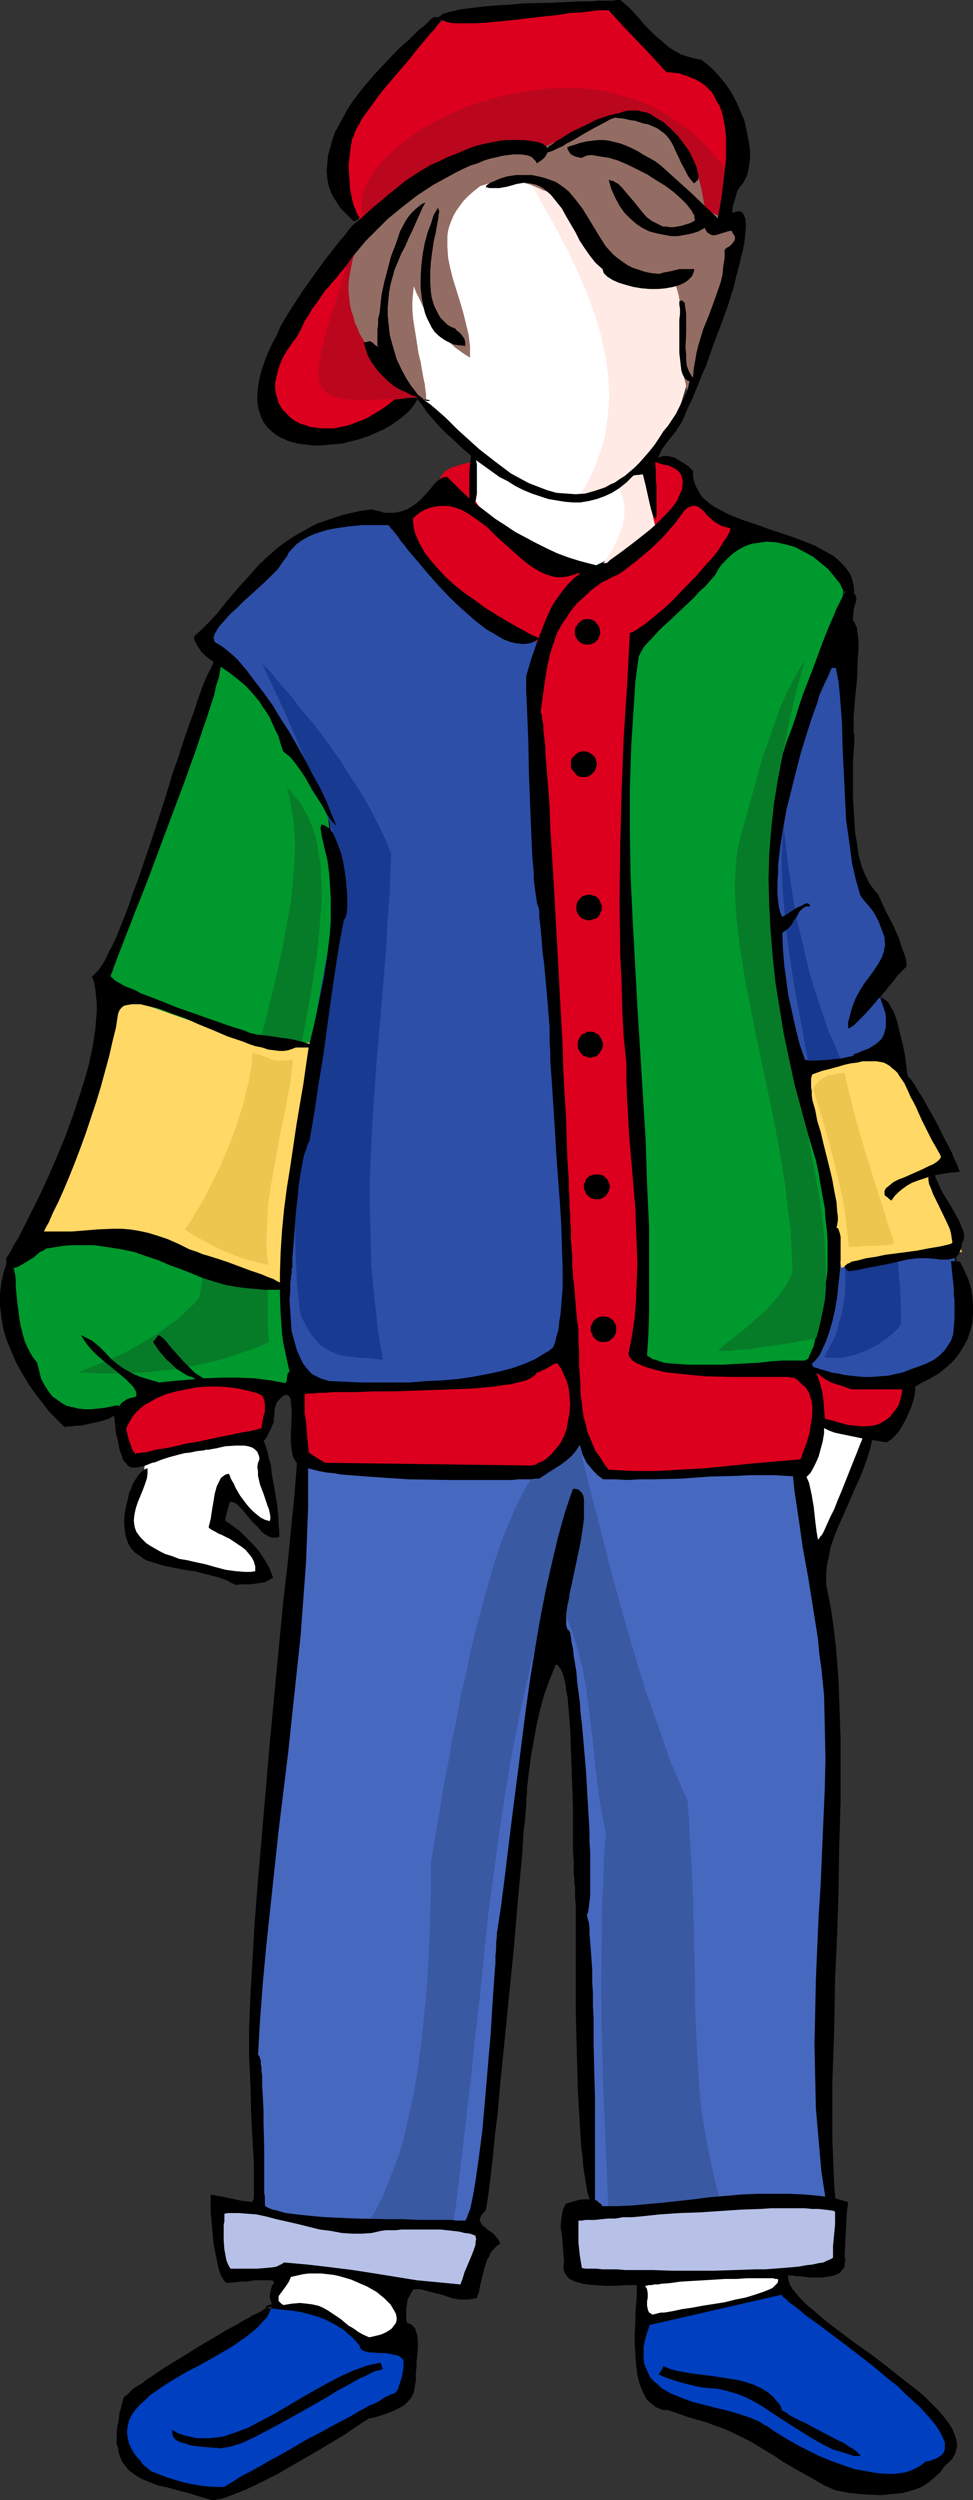 <?xml version="1.0" encoding="UTF-8" standalone="no"?>
<svg
   version="1.0"
   width="60.607mm"
   height="155.711mm"
   id="svg63"
   sodipodi:docname="Boy Wearing Cap 3.wmf"
   xmlns:inkscape="http://www.inkscape.org/namespaces/inkscape"
   xmlns:sodipodi="http://sodipodi.sourceforge.net/DTD/sodipodi-0.dtd"
   xmlns="http://www.w3.org/2000/svg"
   xmlns:svg="http://www.w3.org/2000/svg">
  <rect width="100%" height="100%" fill="#333333" stroke="none"/>
  <sodipodi:namedview
     id="namedview63"
     pagecolor="#ffffff"
     bordercolor="#000000"
     borderopacity="0.25"
     inkscape:showpageshadow="2"
     inkscape:pageopacity="0.0"
     inkscape:pagecheckerboard="0"
     inkscape:deskcolor="#d1d1d1"
     inkscape:document-units="mm" />
  <defs
     id="defs1">
    <pattern
       id="WMFhbasepattern"
       patternUnits="userSpaceOnUse"
       width="6"
       height="6"
       x="0"
       y="0" />
  </defs>
  <path
     style="fill:#4768bf;fill-opacity:1;fill-rule:evenodd;stroke:none"
     d="m 70.755,341.927 -1.939,30.702 -1.777,30.541 -3.392,34.096 -3.554,34.096 v 52.84 l 25.201,1.131 25.362,1.131 0.969,-3.717 0.969,-3.878 0.808,-3.717 0.808,-3.878 1.131,-7.595 0.969,-7.595 0.646,-7.756 0.485,-7.595 0.162,-7.595 v -7.595 l 1.777,-11.15 1.615,-10.988 5.977,-44.114 1.615,-10.988 1.777,-11.15 0.485,3.393 0.646,3.232 1.131,6.302 0.969,6.14 1.131,6.302 0.485,3.232 0.485,3.232 0.323,3.555 0.323,3.555 0.323,3.878 0.323,4.04 0.162,4.525 0.162,4.525 v 10.988 l 0.162,10.988 0.646,21.976 0.485,22.138 0.162,10.988 0.162,10.988 28.593,-1.454 28.754,-1.616 -0.969,-3.878 -0.808,-4.04 -0.323,-4.201 -0.485,-4.201 -0.162,-4.201 v -4.201 -4.04 l 0.162,-3.878 0.323,-12.119 0.162,-11.958 0.808,-47.346 0.162,-11.796 0.323,-12.119 -8.4,-52.032 z"
     id="path1" />
  <path
     style="fill:#3a59a3;fill-opacity:1;fill-rule:evenodd;stroke:none"
     d="m 135.372,336.433 -2.1,2.101 -2.1,2.101 -2.1,2.101 -2.1,2.585 -0.969,1.293 -0.969,1.454 -0.969,1.616 -0.969,1.778 -0.969,1.939 -0.969,1.939 -0.969,2.262 -0.969,2.424 -1.131,2.747 -0.969,2.909 -0.969,3.07 -0.969,3.393 -1.131,3.717 -0.969,3.878 -1.131,4.201 -1.131,4.525 -0.485,2.424 -0.485,2.585 -0.646,2.585 -0.646,2.585 -0.485,2.909 -0.485,2.747 -0.646,2.909 -0.646,3.07 -0.485,3.232 -0.646,3.232 -0.646,3.232 -0.646,3.555 -0.485,3.555 -0.646,3.717 -0.646,3.717 -0.646,3.878 v 5.656 l -0.162,5.979 -0.162,5.979 -0.323,6.14 -0.323,6.14 -0.646,6.302 -0.646,6.14 -0.808,6.14 -0.969,5.979 -1.292,5.817 -1.292,5.494 -0.808,2.747 -0.969,2.585 -0.969,2.585 -0.969,2.424 -0.969,2.424 -1.131,2.262 -1.131,2.101 -1.292,2.101 -1.454,2.101 -1.292,1.778 h 0.646 0.969 1.131 l 1.454,0.162 h 1.615 1.615 l 7.108,0.485 h 1.777 1.615 l 1.292,0.162 h 1.292 0.969 0.646 l 1.454,-9.534 1.131,-9.695 2.262,-19.068 0.969,-9.695 1.131,-9.534 1.938,-19.229 1.292,-9.534 1.292,-9.695 1.454,-9.534 1.615,-9.695 1.939,-9.695 2.1,-9.534 2.423,-9.857 1.292,-4.848 1.454,-4.848 1.777,2.909 1.615,3.07 1.292,3.232 1.131,3.393 0.969,3.393 0.808,3.555 0.646,3.717 0.485,3.717 0.969,7.595 0.808,7.756 0.969,7.595 0.646,3.717 0.808,3.717 -0.485,6.14 -0.162,5.979 -0.323,5.979 v 6.14 l -0.162,11.796 0.162,11.796 0.323,11.635 0.485,11.635 0.969,23.269 0.485,-0.162 h 0.485 l 1.292,-0.162 h 1.615 l 1.777,-0.162 2.1,0.162 h 2.262 l 9.046,0.485 2.262,0.162 h 1.938 1.938 1.615 l 1.292,-0.162 h 0.485 l 0.485,-0.162 -1.131,-2.747 -0.969,-2.747 -0.969,-2.909 -0.808,-2.747 -1.292,-5.656 -1.131,-5.656 -0.969,-5.817 -0.646,-5.817 -0.323,-5.979 -0.323,-6.14 -0.323,-6.14 v -6.464 l -0.162,-6.625 -0.162,-6.787 -0.162,-7.11 -0.323,-7.272 -0.485,-7.433 -0.162,-3.878 -0.323,-4.04 -2.1,-4.686 -2.1,-5.009 -1.777,-5.171 -1.938,-5.494 -1.938,-5.494 -1.777,-5.656 -3.392,-11.635 -3.231,-11.796 -1.454,-5.656 -1.454,-5.817 -1.454,-5.494 -1.292,-5.332 -1.292,-5.171 z"
     id="path2" />
  <path
     style="fill:#00992d;fill-opacity:1;fill-rule:evenodd;stroke:none"
     d="m 51.37,152.865 -13.408,38.62 -13.408,38.459 v 4.201 l -0.323,4.04 -0.485,4.04 -0.646,4.04 -0.646,4.04 -0.969,4.04 -1.131,4.04 -1.131,4.04 -1.292,3.878 -1.454,4.04 -3.069,7.918 -3.231,7.756 -3.392,7.918 -0.969,0.97 -0.969,1.131 -0.808,0.97 -0.808,1.131 -0.485,1.131 -0.646,0.97 -0.323,1.293 -0.323,1.131 -0.162,1.131 -0.162,1.131 v 1.293 1.131 l 0.323,2.424 0.646,2.585 0.969,2.424 1.292,2.585 1.454,2.585 1.615,2.585 1.939,2.747 1.939,2.747 2.262,2.585 2.262,2.747 1.615,0.162 1.615,0.162 1.777,-0.162 1.615,-0.162 1.615,-0.485 1.615,-0.485 1.615,-0.646 1.454,-0.646 5.492,-0.97 5.654,-0.97 5.654,-0.646 11.308,-1.131 5.654,-0.646 5.654,-0.808 5.492,-1.131 2.1,0.485 2.423,0.323 2.746,0.485 2.908,0.323 3.231,0.323 3.392,0.323 3.554,0.323 3.877,0.323 3.877,0.323 4.039,0.162 8.4,0.485 8.885,0.323 h 8.885 l 8.885,-0.162 8.885,-0.323 4.2,-0.323 4.2,-0.323 4.039,-0.485 4.039,-0.323 3.715,-0.646 3.715,-0.646 3.392,-0.808 3.231,-0.808 2.908,-0.97 2.908,-0.97 2.423,-1.131 2.1,-1.293 1.131,-3.232 0.969,-3.07 0.969,-3.232 0.808,-3.232 0.808,-3.07 0.646,-3.232 0.485,-3.07 0.485,-3.232 0.646,-6.302 0.323,-6.464 0.162,-6.302 -0.162,-6.302 -0.485,-6.464 -0.485,-6.302 -0.646,-6.464 -0.808,-6.302 -1.938,-12.604 -2.1,-12.766 3.715,-40.398 3.715,-40.398 -2.262,-2.747 -1.131,-1.293 -1.292,-1.293 -1.292,-1.131 -1.292,-1.131 -1.454,-0.97 -1.615,-0.808 -1.777,-0.808 -1.777,-0.646 -1.938,-0.323 -2.1,-0.485 -2.262,-0.162 h -2.585 l -2.585,0.162 -2.746,0.485 -59.77,13.25 z"
     id="path3" />
  <path
     style="fill:#000000;fill-opacity:1;fill-rule:evenodd;stroke:none"
     d="m 51.37,152.704 -26.816,77.241 -0.162,4.201 -0.323,4.04 -0.323,4.04 -0.646,4.04 -0.808,4.04 -0.969,4.04 v 0 l -1.131,4.04 -1.131,3.878 -1.292,4.04 -1.454,4.04 -2.908,7.756 -3.392,7.918 -3.231,7.756 v 0 l -0.969,1.131 -1.131,0.97 v 0 l -0.808,1.131 -0.808,0.97 -0.485,1.131 -0.485,1.131 -0.485,1.131 -0.323,1.131 v 0.162 l -0.162,1.131 -0.162,1.131 v 1.293 1.131 l 0.485,2.424 0.646,2.585 v 0 l 0.969,2.585 1.131,2.424 1.454,2.747 1.777,2.585 1.777,2.585 2.1,2.747 2.1,2.747 2.262,2.747 1.777,0.162 1.615,0.162 1.777,-0.162 1.615,-0.323 1.615,-0.323 v 0 l 1.615,-0.485 1.615,-0.646 1.454,-0.646 v 0 l 5.492,-1.131 5.654,-0.808 5.654,-0.646 11.308,-1.131 5.654,-0.646 5.654,-0.808 5.492,-1.131 2.1,0.485 2.423,0.323 2.746,0.323 2.908,0.485 3.231,0.323 3.392,0.323 3.554,0.323 3.877,0.323 3.877,0.323 4.039,0.162 8.4,0.485 8.885,0.162 8.885,0.162 8.885,-0.162 8.885,-0.323 4.2,-0.323 4.2,-0.323 4.039,-0.485 4.039,-0.485 3.715,-0.485 3.715,-0.808 3.392,-0.646 3.231,-0.808 v 0 l 3.069,-0.97 2.746,-0.97 2.423,-1.293 2.262,-1.131 1.131,-3.232 0.969,-3.232 0.969,-3.232 0.808,-3.07 v -0.162 l 0.808,-3.07 0.485,-3.232 0.646,-3.07 0.485,-3.232 0.485,-6.302 0.485,-6.464 v -6.302 l -0.162,-6.302 -0.323,-6.464 -0.485,-6.302 -0.808,-6.464 -0.808,-6.302 -1.938,-12.604 -1.938,-12.766 7.269,-80.957 -2.1,-2.585 -1.131,-1.454 h -0.162 l -1.131,-1.131 -1.292,-1.131 v -0.162 l -1.454,-1.131 -1.454,-0.808 -1.615,-0.97 -1.615,-0.646 -1.938,-0.646 v 0 l -1.938,-0.485 -2.1,-0.323 -2.262,-0.162 h -2.585 l -2.585,0.162 -2.746,0.323 -119.379,26.663 v 0.162 l 119.379,-26.663 2.746,-0.323 2.585,-0.162 h 2.585 l 2.262,0.162 2.1,0.323 1.938,0.485 v 0 l 1.777,0.646 1.777,0.808 1.454,0.808 1.615,0.97 1.292,1.131 v -0.162 l 1.292,1.131 1.292,1.293 h -0.162 l 1.131,1.293 2.262,2.747 v 0 l -7.431,80.796 2.1,12.766 1.938,12.604 0.808,6.302 0.646,6.464 0.646,6.302 0.323,6.464 0.162,6.302 v 6.302 l -0.485,6.464 -0.646,6.302 -0.485,3.232 -0.485,3.07 -0.646,3.232 -0.646,3.07 v 0 l -0.969,3.232 -0.808,3.07 -0.969,3.232 -1.292,3.232 0.162,-0.162 -2.262,1.293 -2.423,1.131 -2.746,1.131 -3.069,0.808 h 0.162 l -3.231,0.808 -3.392,0.808 -3.715,0.646 -3.715,0.646 -4.039,0.485 -4.039,0.485 -4.2,0.323 -4.2,0.323 -8.885,0.323 h -8.885 -8.885 l -8.885,-0.162 -8.4,-0.485 -4.039,-0.323 -3.877,-0.162 -3.877,-0.323 -3.554,-0.323 -3.392,-0.485 -3.231,-0.323 -2.908,-0.323 -2.746,-0.485 -2.423,-0.323 -2.1,-0.323 -5.492,0.97 -5.654,0.808 -5.654,0.646 -11.308,1.293 -5.654,0.485 -5.654,0.97 -5.492,0.97 -1.615,0.808 -1.454,0.646 -1.615,0.323 v 0 l -1.615,0.485 -1.615,0.162 -1.777,0.162 h -1.615 l -1.615,-0.323 0.162,0.162 -2.262,-2.747 -2.262,-2.747 -2.1,-2.747 -1.777,-2.585 -1.615,-2.585 -1.454,-2.585 -1.292,-2.585 -0.969,-2.585 v 0.162 l -0.646,-2.585 -0.323,-2.424 -0.162,-1.131 0.162,-1.293 v -1.131 l 0.162,-1.131 v 0 l 0.485,-1.131 0.323,-1.131 0.485,-1.131 0.646,-1.131 0.646,-1.131 0.969,-0.97 H 4.846 l 0.969,-0.97 1.131,-1.131 3.392,-7.756 3.231,-7.918 3.069,-7.918 1.292,-3.878 1.454,-4.04 1.131,-4.04 1.131,-3.878 v -0.162 l 0.808,-4.04 0.808,-4.04 0.646,-4.04 0.485,-4.04 0.323,-4.04 v -4.201 0.162 L 38.124,191.485 51.532,152.865 h -0.162 z"
     id="path4" />
  <path
     style="fill:#2d4fa8;fill-opacity:1;fill-rule:evenodd;stroke:none"
     d="m 101.125,122.486 -2.746,-0.323 -2.585,-0.323 h -2.585 l -2.423,-0.162 -2.262,0.162 -2.262,0.162 -2.262,0.323 -2.1,0.323 -1.939,0.485 -2.1,0.485 -1.777,0.646 -1.938,0.646 -1.615,0.808 -1.777,0.97 -1.615,0.97 -1.454,0.97 -3.069,2.101 -2.746,2.424 -2.585,2.747 -2.423,2.747 -2.262,3.07 -2.1,3.07 -2.1,3.232 -1.938,3.393 2.1,1.778 2.262,1.778 1.938,2.101 2.1,2.101 1.939,2.262 1.939,2.424 1.777,2.424 1.777,2.585 1.777,2.585 1.777,2.747 1.615,2.909 1.615,2.909 3.231,5.979 3.069,6.14 0.485,4.363 0.646,4.201 0.969,8.564 -11.793,91.299 -0.485,3.717 v 3.878 l 0.162,1.939 0.162,1.778 0.162,1.939 0.485,1.939 0.485,1.939 0.485,1.778 0.808,1.939 0.808,1.939 0.808,1.778 1.131,1.939 1.131,1.939 1.292,1.939 30.047,-4.525 29.885,-4.363 -0.323,-89.037 -0.485,-89.037 z"
     id="path5" />
  <path
     style="fill:#000000;fill-opacity:1;fill-rule:evenodd;stroke:none"
     d="m 101.125,122.324 -2.746,-0.323 -2.585,-0.162 -2.585,-0.162 h -2.423 -2.262 l -2.262,0.162 -2.262,0.323 -2.1,0.323 -1.939,0.485 h -0.162 l -1.938,0.485 -1.939,0.646 -1.777,0.808 -1.777,0.808 -1.615,0.808 -1.615,0.97 -1.615,0.97 -2.908,2.262 -2.746,2.424 v 0 l -2.585,2.585 h -0.162 l -2.262,2.909 -2.423,3.07 -2.1,3.07 -2.1,3.232 -1.939,3.393 2.262,1.939 2.1,1.778 v 0 l 2.1,1.939 1.939,2.101 v 0 l 1.939,2.262 1.939,2.424 1.777,2.424 1.777,2.585 1.777,2.747 1.777,2.747 1.615,2.747 1.615,2.909 3.231,5.979 3.069,6.302 v -0.162 l 0.485,4.363 0.646,4.201 0.969,8.564 -11.793,91.299 -0.323,3.717 -0.162,3.878 0.162,1.939 0.162,1.778 0.323,1.939 0.323,1.939 0.485,1.939 v 0 l 0.646,1.939 0.646,1.939 0.808,1.778 0.969,1.939 0.969,1.939 1.131,1.778 1.454,1.939 30.047,-4.525 30.047,-4.363 -0.323,-89.037 -0.485,-89.037 -33.278,-21.653 v 0.323 l 33.116,21.492 -0.162,-0.162 0.485,89.037 0.323,89.037 0.162,-0.162 -29.885,4.363 -30.047,4.525 h 0.162 l -1.292,-1.778 -1.292,-1.939 -0.969,-1.939 -0.969,-1.778 -0.808,-1.939 -0.646,-1.939 -0.646,-1.939 v 0.162 l -0.323,-1.939 -0.485,-1.939 -0.162,-1.939 -0.162,-1.778 -0.162,-1.939 v -3.878 l 0.485,-3.717 11.793,-91.299 -1.131,-8.564 -0.485,-4.201 -0.646,-4.363 -2.908,-6.14 -3.231,-6.14 -1.615,-2.909 -1.777,-2.747 -1.615,-2.747 -1.777,-2.585 -1.777,-2.747 -1.938,-2.424 -1.777,-2.262 -2.1,-2.262 v 0 l -1.939,-2.101 -2.1,-2.101 v 0 l -2.1,-1.939 -2.262,-1.778 v 0.162 l 2.1,-3.232 2.1,-3.232 2.1,-3.232 2.262,-2.909 2.423,-2.909 h -0.162 l 2.746,-2.585 v 0 l 2.746,-2.424 2.908,-2.262 1.615,-0.97 1.615,-0.808 1.615,-0.97 1.777,-0.808 1.777,-0.646 1.939,-0.646 1.939,-0.485 v 0 l 1.939,-0.485 2.1,-0.323 2.262,-0.323 2.262,-0.162 2.262,-0.162 h 2.423 l 2.585,0.162 2.585,0.323 2.746,0.323 v 0 z"
     id="path6" />
  <path
     style="fill:#2d4fa8;fill-opacity:1;fill-rule:evenodd;stroke:none"
     d="m 197.404,150.603 -14.862,41.529 v 34.257 l 14.862,59.304 -3.392,18.583 -3.392,18.421 2.908,0.808 2.746,0.485 2.746,0.485 2.423,0.323 2.423,0.162 h 2.423 l 2.262,-0.162 2.262,-0.323 2.1,-0.646 2.262,-0.808 1.938,-0.97 2.1,-1.293 1.938,-1.454 2.1,-1.778 1.938,-1.939 1.938,-2.262 -0.323,-4.686 -0.646,-4.686 -0.646,-4.525 -0.808,-4.363 -0.969,-4.201 -0.969,-4.363 -1.131,-4.201 -1.131,-4.04 -2.746,-8.241 -2.746,-8.08 -2.908,-8.241 -2.908,-8.08 0.485,-2.262 v -1.939 -1.778 l -0.162,-1.616 -0.162,-0.808 -0.323,-0.646 -0.162,-0.485 -0.485,-0.485 -0.323,-0.485 -0.646,-0.162 -0.485,-0.323 -0.646,-0.162 1.938,-4.848 1.615,-4.848 -3.877,-10.665 -4.2,-10.827 -2.262,-26.339 z"
     id="path7" />
  <path
     style="fill:#000000;fill-opacity:1;fill-rule:evenodd;stroke:none"
     d="m 197.404,150.118 -15.023,42.014 v 34.257 l 14.862,59.304 -3.231,18.583 -3.554,18.421 3.069,0.808 v 0 l 2.746,0.646 2.746,0.485 2.423,0.323 2.423,0.162 h 2.423 l 2.262,-0.162 2.262,-0.323 v 0 l 2.262,-0.646 2.1,-0.808 1.938,-0.97 2.1,-1.293 2.1,-1.454 1.938,-1.778 v 0 l 1.938,-2.101 h 0.162 l 1.938,-2.262 -0.485,-4.686 -0.485,-4.686 -0.646,-4.525 -0.808,-4.363 -0.969,-4.201 -0.969,-4.363 v 0 l -1.131,-4.201 -1.292,-4.201 -2.585,-8.241 -2.746,-8.08 -2.908,-8.08 -2.908,-8.08 v 0 l 0.323,-2.262 0.162,-1.939 v -1.778 l -0.162,-1.616 -0.162,-0.808 v 0 l -0.323,-0.646 -0.323,-0.485 -0.323,-0.485 h -0.162 l -0.323,-0.485 -0.485,-0.323 -0.646,-0.162 -0.646,-0.323 0.162,0.323 1.777,-4.848 1.777,-5.009 -4.039,-10.665 -4.039,-10.827 v 0 l -2.262,-26.339 -2.262,-26.824 -0.162,0.485 2.262,26.339 2.1,26.339 4.2,10.827 4.039,10.827 v -0.162 l -1.777,4.848 -1.939,5.009 0.646,0.162 0.646,0.162 0.485,0.323 v 0 l 0.485,0.323 h -0.162 l 0.485,0.646 0.323,0.485 0.162,0.646 v -0.162 l 0.162,0.808 0.323,1.616 v 1.778 l -0.162,1.939 -0.323,2.262 2.908,8.241 2.908,8.08 2.746,8.08 2.585,8.241 1.131,4.04 1.131,4.363 v -0.162 l 1.131,4.363 0.808,4.201 0.808,4.363 0.808,4.525 0.485,4.686 0.323,4.686 v -0.162 l -1.938,2.424 h 0.162 l -2.1,1.939 v -0.162 l -1.938,1.778 -2.1,1.616 -1.938,1.131 -2.1,1.131 -2.1,0.808 -2.1,0.485 v 0 l -2.262,0.323 -2.262,0.323 h -2.423 l -2.423,-0.162 -2.423,-0.485 -2.746,-0.323 -2.746,-0.646 v 0 l -2.746,-0.808 v 0.162 l 3.392,-18.421 3.392,-18.583 -15.023,-59.304 v -34.257 0.162 l 15.023,-41.691 h -0.323 z"
     id="path8" />
  <path
     style="fill:#193a91;fill-opacity:1;fill-rule:evenodd;stroke:none"
     d="m 61.224,155.612 0.485,0.646 0.646,0.646 0.808,0.646 0.646,0.808 0.808,0.97 0.808,0.97 0.808,0.97 0.969,1.131 1.939,2.262 1.939,2.585 2.262,2.585 2.262,2.909 2.262,3.07 2.262,3.232 2.1,3.393 2.262,3.393 2.1,3.555 1.939,3.717 1.939,3.878 1.615,3.878 -0.162,4.525 -0.162,4.525 -0.323,4.363 -0.323,4.201 -0.162,4.201 -0.323,4.04 -0.646,7.918 -0.646,7.433 -0.646,7.272 -0.485,7.11 -0.485,6.948 -0.323,6.948 -0.323,6.625 v 6.948 l 0.162,6.787 0.162,7.11 0.323,3.555 0.323,3.555 0.485,3.717 0.323,3.717 0.646,3.878 0.646,3.878 -2.746,-0.323 -2.746,-0.162 -2.746,-0.323 -1.454,-0.162 -1.292,-0.485 -1.292,-0.485 -1.131,-0.646 -1.292,-0.808 -0.969,-1.131 -1.131,-1.293 -0.969,-1.616 -0.969,-1.778 -0.485,-0.97 -0.323,-1.293 -0.646,-6.14 -0.323,-6.14 -0.162,-6.14 v -6.302 l 0.323,-6.302 0.323,-6.302 0.646,-6.464 0.808,-6.464 0.808,-6.464 0.969,-6.464 1.131,-6.625 1.131,-6.464 2.423,-13.089 2.746,-13.25 v -0.97 l -0.323,-0.97 -0.162,-1.131 -0.323,-1.293 -0.323,-1.293 -0.323,-1.454 -0.485,-1.454 -0.485,-1.616 -1.131,-3.232 -1.292,-3.555 -1.292,-3.555 -1.615,-3.717 -3.069,-7.433 -1.615,-3.717 -1.454,-3.393 -1.615,-3.393 -1.454,-3.07 -0.646,-1.454 -0.646,-1.293 -0.646,-1.293 z"
     id="path9" />
  <path
     style="fill:#077c28;fill-opacity:1;fill-rule:evenodd;stroke:none"
     d="m 189.488,155.612 -0.808,1.131 -0.808,1.293 -0.808,1.454 -0.808,1.616 -0.969,1.778 -0.808,1.939 -0.969,2.101 -0.808,2.424 -0.969,2.585 -0.969,2.909 -1.131,3.07 -0.969,3.393 -0.969,3.717 -1.131,3.878 -1.131,4.201 -0.646,2.262 -0.646,2.424 -0.485,2.262 -0.323,2.262 -0.162,2.585 -0.162,2.585 v 2.585 l 0.162,2.747 0.162,2.909 0.323,2.909 0.323,2.909 0.485,3.07 0.969,6.302 1.292,6.464 1.292,6.625 1.454,6.787 2.908,13.897 1.292,7.11 1.131,6.948 0.808,7.11 0.485,3.393 0.162,3.393 0.162,3.393 0.162,3.393 -0.646,1.616 -0.808,1.454 -0.969,1.454 -1.131,1.454 -1.292,1.454 -1.292,1.454 -2.746,2.424 -2.746,2.424 -1.292,0.97 -1.131,0.97 -1.131,0.808 -0.969,0.808 -0.808,0.646 -0.485,0.646 h 0.808 0.969 1.131 l 1.131,-0.162 1.292,-0.162 h 1.454 l 3.069,-0.485 3.392,-0.485 3.392,-0.485 6.785,-1.293 0.808,-3.555 0.646,-3.555 0.323,-3.555 0.162,-3.717 -0.162,-3.717 -0.162,-3.878 -0.323,-4.04 -0.485,-3.878 -0.646,-4.201 -0.808,-4.201 -0.808,-4.363 -0.808,-4.363 -0.969,-4.525 -0.969,-4.525 -0.969,-4.686 -0.808,-4.848 -0.969,-5.009 -0.808,-5.009 -0.808,-5.171 -0.646,-5.171 -0.485,-5.494 -0.485,-5.494 -0.162,-5.656 -0.162,-5.656 v -5.979 l 0.323,-5.979 0.485,-6.14 0.808,-6.302 0.969,-6.464 0.646,-3.232 0.646,-3.393 0.808,-3.393 0.808,-3.393 0.969,-3.393 z"
     id="path10" />
  <path
     style="fill:#077c28;fill-opacity:1;fill-rule:evenodd;stroke:none"
     d="m 67.524,185.345 0.646,2.585 0.485,2.585 0.485,2.747 0.162,2.747 0.162,3.07 -0.162,3.07 -0.162,3.232 -0.323,3.232 -0.323,3.393 -0.646,3.555 -0.646,3.555 -0.646,3.717 -0.808,3.717 -0.808,3.717 -1.939,7.918 -2.1,8.08 -2.262,8.241 -2.1,8.403 -2.262,8.403 -2.1,8.564 -2.1,8.564 -1.777,8.564 -0.646,4.363 -0.808,4.201 -1.454,1.616 -1.615,1.454 -1.615,1.616 -3.715,2.747 -1.939,1.293 -4.039,2.424 -3.877,2.101 -1.939,0.808 -1.938,0.808 -1.777,0.808 -1.615,0.646 -1.615,0.646 -1.454,0.485 2.585,0.162 2.746,0.162 h 2.746 2.746 l 2.746,-0.162 2.908,-0.162 2.746,-0.323 2.908,-0.323 2.908,-0.485 2.908,-0.485 2.908,-0.646 2.746,-0.646 2.908,-0.97 2.908,-0.97 2.908,-0.97 2.746,-1.293 -0.323,-5.009 v -5.009 l 0.162,-5.009 0.162,-5.009 0.323,-5.009 0.485,-5.009 0.646,-5.009 0.646,-4.848 1.615,-9.857 1.777,-9.534 1.777,-9.211 0.969,-4.686 1.615,-8.726 0.646,-4.201 0.646,-4.201 0.485,-4.04 0.323,-3.878 0.323,-3.717 0.162,-3.555 -0.162,-3.555 -0.162,-3.232 -0.485,-3.232 -0.485,-2.909 -0.969,-2.909 -1.131,-2.585 -0.646,-1.131 -0.646,-1.131 -0.808,-1.293 -0.969,-0.97 -0.808,-1.131 z"
     id="path11" />
  <path
     style="fill:#193a91;fill-opacity:1;fill-rule:evenodd;stroke:none"
     d="m 184.481,194.556 0.808,7.11 0.969,6.948 1.131,6.948 1.615,6.787 1.615,6.787 2.1,6.787 1.131,3.232 1.131,3.393 1.454,3.232 1.292,3.232 1.777,3.878 1.615,4.04 1.615,3.878 1.454,3.878 1.292,4.04 1.131,3.878 1.131,3.878 0.969,3.878 0.808,4.04 0.808,3.878 0.485,3.878 0.485,3.878 0.323,4.04 0.323,3.878 0.162,3.878 v 3.878 l -0.646,0.97 -0.808,0.808 -0.969,0.808 -0.969,0.808 -0.969,0.646 -1.131,0.808 -2.423,1.293 -2.585,0.97 -1.292,0.323 -1.292,0.323 -1.292,0.162 h -1.292 -1.292 l -1.131,-0.162 1.131,-2.101 1.131,-2.101 0.808,-1.939 0.485,-2.101 0.646,-2.101 0.323,-1.939 0.323,-2.101 0.162,-1.939 v -4.04 -4.04 l -0.162,-8.08 -1.777,-6.948 -1.615,-6.948 -1.615,-6.625 -1.454,-6.787 -1.454,-6.464 -1.292,-6.464 -1.131,-6.302 -1.131,-5.979 -0.969,-5.817 -0.808,-5.656 -0.646,-5.332 -0.485,-5.333 -0.162,-2.424 -0.162,-2.424 -0.162,-4.525 0.162,-4.363 0.162,-1.939 z"
     id="path12" />
  <path
     style="fill:#dd001e;fill-opacity:1;fill-rule:evenodd;stroke:none"
     d="m 103.548,112.952 0.162,-0.646 0.485,-0.646 0.485,-0.646 0.808,-0.485 0.808,-0.485 1.131,-0.323 0.969,-0.323 1.292,-0.323 1.292,-0.323 1.454,-0.162 1.615,-0.162 h 1.615 l 3.554,-0.162 h 3.715 3.877 l 4.039,0.162 8.077,0.162 h 3.877 3.877 l 3.715,-0.162 1.615,-0.162 1.615,-0.162 1.615,0.323 1.292,0.162 1.292,0.485 0.969,0.323 0.808,0.485 0.808,0.485 0.485,0.485 0.485,0.485 0.162,0.646 0.323,0.646 v 0.485 l 0.162,0.808 -0.162,1.293 -0.323,1.293 -1.615,2.262 -1.615,1.939 -1.777,1.778 -1.615,1.454 -1.938,1.293 -1.777,1.131 -1.938,0.808 -1.938,0.808 -1.938,0.485 -1.938,0.485 -1.938,0.162 -2.1,0.162 h -1.938 l -2.1,-0.162 -1.938,-0.323 -2.1,-0.485 -1.938,-0.485 -2.1,-0.646 -1.938,-0.646 -1.938,-0.808 -3.877,-1.778 -3.715,-2.101 -3.392,-2.101 -3.231,-2.262 -3.069,-2.262 -1.454,-1.131 z"
     id="path13" />
  <path
     style="fill:#ffd866;fill-opacity:1;fill-rule:evenodd;stroke:none"
     d="m 189.65,251.759 2.1,11.796 2.1,11.635 4.2,23.269 3.554,-1.131 3.554,-0.808 3.554,-0.646 3.554,-0.485 3.554,-0.323 3.554,-0.323 h 7.108 l -0.808,-2.262 -0.969,-2.424 -3.715,-9.695 -0.969,-2.262 -0.808,-2.262 0.969,-0.485 2.746,-1.131 1.131,-0.485 -7.269,-13.089 -7.431,-13.089 -2.423,0.485 -2.423,0.485 -5.008,1.131 -5.008,1.293 -2.423,0.323 z"
     id="path14" />
  <path
     style="fill:#ffd866;fill-opacity:1;fill-rule:evenodd;stroke:none"
     d="m 24.554,233.338 v 3.878 l -0.162,3.878 -0.323,3.878 -0.646,3.717 -0.808,3.878 -0.969,3.717 -0.969,3.717 -1.292,3.555 -1.454,3.717 -1.454,3.555 -1.615,3.717 -1.777,3.555 -3.554,7.11 -3.877,7.11 13.731,-0.485 13.731,-0.485 16.639,5.817 16.8,5.979 -0.162,-3.878 v -3.878 l 0.162,-3.717 0.323,-3.717 0.323,-3.717 0.485,-3.555 0.485,-3.717 0.646,-3.555 1.454,-6.948 1.615,-7.11 3.554,-13.897 h -3.877 l -3.715,0.162 h -3.877 l -3.715,-0.162 -8.885,-2.909 -8.885,-3.07 -9.046,-3.232 z"
     id="path15" />
  <path
     style="fill:#dd001e;fill-opacity:1;fill-rule:evenodd;stroke:none"
     d="m 190.135,321.405 0.485,0.646 0.485,0.485 0.808,0.646 0.969,0.323 1.131,0.485 1.292,0.323 1.292,0.323 1.454,0.162 1.615,0.323 1.777,0.162 3.554,0.323 3.877,0.162 4.039,0.323 0.162,1.131 v 0.97 1.131 0.808 l -0.162,0.97 -0.162,0.646 -0.646,1.454 -0.808,1.131 -0.808,0.97 -1.131,0.808 -1.131,0.646 -7.431,-0.646 -1.938,-0.323 -1.938,-0.323 -1.939,-0.646 -1.777,-0.808 -0.323,-1.616 -0.323,-1.616 -0.808,-3.07 -0.808,-3.07 z"
     id="path16" />
  <path
     style="fill:#ffffff;fill-opacity:1;fill-rule:evenodd;stroke:none"
     d="m 188.842,332.07 0.646,0.646 0.808,0.646 1.615,1.131 1.777,0.808 1.938,0.646 1.938,0.485 1.938,0.323 4.039,0.646 -2.908,7.272 -2.908,7.272 -5.654,14.705 -1.777,-8.241 -0.808,-4.04 -0.646,-4.04 -0.485,-4.363 -0.162,-2.262 v -2.101 -2.262 l 0.162,-2.424 0.162,-2.424 z"
     id="path17" />
  <path
     style="fill:#ffffff;fill-opacity:1;fill-rule:evenodd;stroke:none"
     d="m 33.439,342.088 0.323,0.485 0.323,0.646 v 0.808 0.808 l -0.162,1.131 -0.162,1.131 -0.323,1.131 -0.323,1.454 -1.777,5.333 -0.808,2.585 -0.162,1.293 -0.323,0.97 0.808,1.616 1.131,1.293 1.292,1.293 1.454,0.97 1.615,0.97 1.615,0.808 1.939,0.646 2.1,0.646 2.1,0.485 2.1,0.485 2.262,0.323 2.423,0.323 5.008,0.646 5.008,0.485 0.485,-0.808 0.162,-0.808 v -0.808 l -0.162,-0.808 -0.485,-0.808 -0.485,-0.808 -0.646,-0.808 -0.646,-0.646 -1.777,-1.454 -2.1,-1.616 -2.1,-1.454 -2.1,-1.293 2.908,-9.372 0.969,1.616 0.969,1.616 1.131,1.454 1.131,1.454 1.131,1.293 1.454,1.293 1.615,0.97 1.777,0.808 -0.323,-5.817 -0.162,-2.909 -0.485,-2.909 -0.646,-2.585 -0.323,-1.293 -0.485,-1.293 -0.646,-1.293 -0.646,-1.131 -0.808,-0.97 -0.969,-1.131 -12.6,1.778 -6.3,0.97 z"
     id="path18" />
  <path
     style="fill:#dd001e;fill-opacity:1;fill-rule:evenodd;stroke:none"
     d="m 102.902,115.053 -4.685,3.878 -4.523,3.878 1.131,2.424 1.131,2.101 1.292,2.262 1.454,2.262 1.454,2.101 1.777,1.939 1.777,1.939 2.1,1.939 2.1,1.778 2.423,1.778 2.585,1.616 2.746,1.454 2.908,1.616 3.069,1.293 3.392,1.293 3.554,1.131 1.454,-1.778 1.615,-1.939 3.069,-4.04 3.069,-4.04 1.454,-1.939 1.454,-1.778 -5.492,-2.262 -5.331,-2.262 -5.008,-2.424 -5.008,-2.424 -4.523,-2.747 -4.523,-2.747 -2.1,-1.454 -1.938,-1.616 -2.1,-1.616 z"
     id="path19" />
  <path
     style="fill:#ffffff;fill-opacity:1;fill-rule:evenodd;stroke:none"
     d="m 109.525,28.117 -5.008,6.625 -5.008,6.625 -2.262,3.393 -2.1,3.393 -1.777,3.555 -0.808,1.778 -0.808,1.939 -0.646,1.939 -0.485,1.778 -0.485,2.101 -0.323,2.101 -0.162,1.939 v 2.262 2.101 l 0.323,2.262 0.323,2.424 0.646,2.424 0.646,2.424 0.808,2.585 1.131,2.585 1.292,2.747 1.292,2.909 1.777,2.909 1.777,1.616 1.777,1.778 3.392,3.717 3.554,3.555 1.615,1.778 1.938,1.778 v 10.827 l 0.969,1.454 1.131,1.454 1.292,1.293 1.454,1.293 1.454,1.131 1.454,1.131 3.231,2.101 3.231,1.778 3.392,1.778 6.946,3.555 6.946,-3.393 6.946,-3.393 -1.292,-49.447 -1.131,-49.447 -19.385,-0.646 -9.531,-0.323 z"
     id="path20" />
  <path
     style="fill:#ffeae5;fill-opacity:1;fill-rule:evenodd;stroke:none"
     d="m 123.256,40.075 5.331,9.534 2.585,4.686 2.585,4.848 2.262,4.848 2.1,4.848 1.777,4.848 1.454,4.686 0.485,2.424 0.646,2.424 0.323,2.424 0.323,2.424 0.162,2.424 0.162,2.424 -0.162,2.424 -0.162,2.262 -0.323,2.424 -0.323,2.424 -0.646,2.424 -0.808,2.262 -0.808,2.424 -1.131,2.424 -1.292,2.424 -1.292,2.262 4.523,-1.131 4.523,-1.131 0.485,1.131 0.485,1.293 0.323,1.131 0.162,1.293 v 1.131 1.293 l -0.323,1.131 -0.162,1.293 -0.969,2.424 -1.131,2.424 -1.454,2.262 -1.615,2.585 6.623,-4.363 6.623,-4.201 -1.131,-4.686 -0.485,-2.424 -0.323,-2.262 -0.162,-2.262 0.162,-1.131 0.162,-0.97 0.162,-0.97 0.485,-0.97 0.485,-0.97 0.646,-0.808 2.1,-4.201 2.1,-4.363 1.615,-4.525 1.454,-4.848 1.292,-4.686 0.969,-5.009 0.808,-5.171 0.485,-5.171 -0.646,-1.778 -0.646,-1.616 -0.808,-1.616 -0.808,-1.616 -1.938,-2.909 -2.262,-2.747 -2.262,-2.424 -2.585,-2.262 -2.746,-2.101 -2.746,-1.939 -2.908,-1.616 -3.069,-1.616 -3.069,-1.293 -3.231,-1.131 -3.069,-0.97 -3.231,-0.808 -3.069,-0.646 z"
     id="path21" />
  <path
     style="fill:#dd001e;fill-opacity:1;fill-rule:evenodd;stroke:none"
     d="m 85.94,53.487 -3.877,4.525 -3.877,4.686 -4.039,4.525 -1.777,2.424 -1.777,2.585 -1.615,2.585 -1.454,2.747 -1.454,2.747 -1.131,3.07 -0.969,3.232 -0.323,1.616 -0.323,1.778 -0.162,1.778 -0.162,1.778 v 1.939 1.939 l 2.1,1.454 2.262,1.293 2.1,0.97 2.262,0.646 2.262,0.323 2.1,0.162 H 78.186 l 2.262,-0.323 2.1,-0.485 2.262,-0.808 2.1,-0.97 2.262,-1.131 2.1,-1.454 2.262,-1.454 2.262,-1.778 2.262,-1.778 L 96.763,89.36 95.794,86.774 94.987,84.189 94.34,81.604 94.017,79.018 93.694,76.594 93.533,74.009 v -2.424 l 0.162,-5.009 0.323,-5.171 V 56.395 53.648 l -0.323,-2.585 2.423,-3.07 2.423,-2.747 2.423,-2.424 2.423,-2.262 2.423,-2.101 2.423,-1.939 2.262,-1.616 2.423,-1.454 2.423,-1.454 2.423,-1.293 4.846,-2.262 4.846,-2.101 4.846,-1.939 18.739,13.574 18.577,13.735 0.162,-1.616 0.323,-1.454 0.323,-1.293 0.323,-1.293 0.969,-2.424 0.808,-2.585 0.323,-1.293 0.323,-1.454 v -1.616 -1.778 l -0.162,-1.939 -0.485,-2.101 -0.323,-1.293 -0.323,-1.131 -0.485,-1.454 -0.485,-1.293 -0.323,-1.454 -0.485,-1.131 -0.485,-0.97 -0.646,-0.97 -0.808,-0.97 -0.808,-0.646 -1.777,-1.454 -2.1,-1.131 -2.1,-1.293 -2.262,-1.293 -2.1,-1.454 -1.292,-1.616 -1.615,-1.454 -3.392,-3.232 -3.392,-3.232 -1.615,-1.616 -1.292,-1.616 -20.031,2.262 -9.854,1.131 -9.854,0.97 -4.2,3.232 -1.939,1.454 -1.939,1.616 -1.777,1.616 -1.615,1.454 -1.777,1.616 -1.454,1.454 -1.292,1.454 -1.454,1.616 -1.292,1.454 -0.969,1.454 -1.131,1.616 -0.969,1.454 -0.808,1.454 -0.646,1.454 -0.646,1.454 -0.485,1.616 -0.323,1.454 -0.323,1.454 -0.162,1.454 v 1.616 1.454 l 0.162,1.616 0.485,1.454 0.323,1.454 0.646,1.616 0.646,1.616 0.969,1.454 0.808,1.616 1.292,1.616 z"
     id="path22" />
  <path
     style="fill:#ba071e;fill-opacity:1;fill-rule:evenodd;stroke:none"
     d="m 82.871,58.334 -0.969,3.232 -0.969,3.07 -0.808,2.909 -0.808,2.585 -0.808,2.585 -0.808,2.262 -0.646,2.262 -0.485,1.939 -0.485,1.939 -0.485,1.616 -0.162,1.616 -0.323,1.454 -0.162,1.293 v 1.131 l 0.162,0.97 0.162,0.97 0.323,0.808 0.485,0.646 0.646,0.646 0.646,0.485 0.808,0.485 1.131,0.323 1.131,0.323 1.292,0.162 h 1.454 l 1.615,0.162 h 1.777 l 2.1,-0.162 h 2.1 l 2.423,-0.162 2.585,-0.162 2.585,-0.162 -2.585,-4.201 -2.423,-4.201 -2.423,-4.363 -2.1,-4.363 -1.777,-4.363 -1.615,-4.525 -1.454,-4.686 z"
     id="path23" />
  <path
     style="fill:#ba071e;fill-opacity:1;fill-rule:evenodd;stroke:none"
     d="m 170.911,40.075 v 1.616 l -0.162,1.616 -0.969,5.656 v 1.616 l -0.162,1.616 -4.523,-3.07 -4.685,-2.747 -4.846,-2.747 -2.585,-1.131 -2.423,-1.131 -2.585,-1.131 -2.423,-0.97 -2.585,-0.808 -2.585,-0.808 -2.585,-0.646 -2.746,-0.485 -2.585,-0.323 -2.585,-0.323 -2.585,-0.162 h -2.585 l -2.585,0.162 -2.746,0.485 -2.585,0.485 -2.423,0.646 -2.585,0.97 -2.585,0.97 -2.423,1.293 -2.585,1.454 -2.423,1.778 -2.423,1.939 -2.423,2.101 -2.262,2.424 -2.262,2.585 -2.262,2.909 -1.131,-0.808 -0.969,-0.808 L 87.233,53.648 86.586,52.679 86.102,51.871 85.617,50.901 85.294,50.093 85.132,49.124 v -0.97 -1.131 l 0.162,-0.97 0.323,-0.97 0.323,-1.131 0.485,-1.131 0.646,-0.97 0.646,-1.131 0.808,-0.97 0.969,-1.131 0.808,-0.97 1.131,-1.131 2.262,-2.101 2.585,-1.939 2.908,-2.101 3.231,-1.778 3.231,-1.616 3.554,-1.616 3.715,-1.293 3.877,-1.131 4.039,-0.97 4.039,-0.646 4.039,-0.485 4.2,-0.162 4.2,0.162 2.1,0.162 1.938,0.323 2.1,0.323 2.1,0.646 1.938,0.485 2.1,0.646 1.938,0.808 1.938,0.808 1.938,0.97 1.938,1.131 1.777,1.293 1.938,1.293 1.777,1.293 1.615,1.616 1.777,1.616 1.615,1.939 1.615,1.778 z"
     id="path24" />
  <path
     style="fill:#936d63;fill-opacity:1;fill-rule:evenodd;stroke:none"
     d="m 113.079,43.791 1.615,-0.485 1.454,-0.323 1.292,-0.162 1.292,-0.162 h 1.131 1.131 l 0.969,0.162 0.969,0.162 1.938,0.485 1.938,0.808 0.969,0.485 0.969,0.323 1.131,0.646 1.131,0.485 2.423,4.848 1.292,2.262 1.454,2.101 1.292,2.101 1.454,1.778 1.454,1.778 1.615,1.454 1.615,1.131 1.615,1.131 1.777,0.646 1.938,0.485 h 1.938 1.131 l 0.969,-0.162 1.131,-0.162 1.131,-0.485 1.131,-0.323 1.292,-0.485 0.808,1.616 0.808,1.778 0.485,1.778 0.323,1.778 0.323,1.939 0.162,1.939 v 3.878 l 0.162,3.878 v 3.717 l 0.162,1.778 0.485,1.778 0.323,1.778 0.646,1.616 1.131,-3.393 1.131,-3.555 1.292,-3.717 1.292,-3.878 2.585,-7.756 1.131,-3.555 1.131,-3.393 0.808,-2.424 0.485,-2.101 0.485,-1.939 v -1.616 -1.616 l -0.485,-1.131 -0.485,-0.97 -0.808,-0.808 -0.969,-0.485 -0.808,-0.162 -1.131,-0.323 -1.292,-0.485 -0.808,-0.162 -0.969,-0.323 -0.485,-2.909 -0.485,-2.585 -0.646,-2.424 -0.808,-2.262 -0.969,-2.101 -1.131,-1.778 -1.292,-1.616 -1.454,-1.616 -1.454,-1.293 -1.777,-0.97 -1.938,-0.97 -1.938,-0.646 -2.1,-0.646 -2.262,-0.323 -2.262,-0.162 h -2.585 l -2.423,1.131 -2.423,1.293 -8.4,4.201 -2.262,1.131 -2.585,1.131 -5.008,-0.323 h -2.423 l -2.423,0.162 -2.423,0.162 -2.585,0.485 -2.423,0.646 -2.585,0.808 -2.423,1.131 -2.423,1.293 -2.585,1.616 -2.423,1.939 -1.292,1.131 -1.292,1.293 -1.131,1.293 -1.292,1.293 -1.131,1.616 -1.292,1.454 -1.292,1.778 -1.292,1.778 -0.646,1.939 -0.646,1.939 -0.485,1.939 -0.323,1.778 -0.323,1.778 -0.162,1.616 v 1.778 l 0.162,1.454 0.162,1.616 0.323,1.454 0.485,1.293 0.323,1.454 0.646,1.293 0.485,1.293 1.454,2.424 1.454,2.101 1.777,2.101 1.777,1.939 1.939,1.778 1.777,1.616 1.939,1.454 1.615,1.454 1.615,1.293 0.162,-0.323 0.162,-0.485 v -0.97 l -0.162,-1.131 -0.162,-1.454 -0.162,-0.646 -0.162,-0.808 -0.323,-1.778 -0.323,-1.939 -0.485,-1.939 -0.646,-4.201 -0.646,-4.04 -0.162,-2.101 v -1.939 l 0.162,-1.939 0.162,-1.616 0.646,1.616 0.808,1.616 0.646,1.454 0.808,1.454 0.808,1.293 0.808,1.131 1.615,2.262 1.777,1.939 1.777,1.616 1.777,1.293 1.777,1.131 v -2.747 l -0.323,-2.585 -0.646,-2.747 -0.646,-2.585 -0.808,-2.747 -1.615,-5.171 -0.646,-2.585 -0.485,-2.424 -0.162,-2.585 v -1.131 -1.293 l 0.162,-1.293 0.323,-1.131 0.485,-1.293 0.485,-1.131 0.646,-1.131 0.808,-1.131 0.969,-1.293 1.131,-1.131 1.292,-1.131 z"
     id="path25" />
  <path
     style="fill:#003fbf;fill-opacity:1;fill-rule:evenodd;stroke:none"
     d="m 63.486,543.593 -16.477,10.503 -16.477,10.665 -0.485,1.616 -0.485,1.454 -0.485,1.778 -0.323,1.616 -0.162,1.616 0.162,1.616 0.162,0.808 0.323,0.646 0.485,0.808 0.485,0.808 0.485,1.293 0.485,1.131 0.808,0.97 0.808,0.97 1.131,0.808 1.131,0.646 1.292,0.646 1.454,0.646 1.292,0.485 1.615,0.323 3.231,0.808 6.946,1.131 5.654,-2.909 5.492,-3.07 10.985,-5.979 10.823,-5.979 5.492,-2.909 5.654,-3.07 0.646,-3.07 0.323,-3.232 0.323,-3.393 v -3.232 l -5.816,0.808 -5.816,0.808 -1.938,-2.424 -0.969,-0.97 -0.969,-1.131 -2.262,-1.616 -1.292,-0.808 -1.131,-0.646 -1.292,-0.485 -1.454,-0.485 -1.454,-0.323 -1.615,-0.162 H 68.655 67.04 l -1.777,0.162 z"
     id="path26" />
  <path
     style="fill:#000000;fill-opacity:1;fill-rule:evenodd;stroke:none"
     d="m 49.755,588.515 -2.746,-0.808 -2.585,-0.808 -2.585,-0.646 -2.262,-0.646 -2.262,-0.485 -2.1,-0.808 -1.938,-0.808 -1.615,-0.97 -1.454,-1.131 -0.485,-0.646 -0.646,-0.808 -0.485,-0.808 -0.323,-0.808 -0.323,-0.97 -0.162,-1.131 -0.323,-0.97 v -1.293 -1.293 l 0.162,-1.454 0.323,-1.454 0.162,-1.616 0.485,-1.778 0.485,-1.939 0.323,-0.323 0.646,-0.485 0.646,-0.646 0.646,-0.646 0.969,-0.646 1.131,-0.646 0.969,-0.808 1.292,-0.808 2.585,-1.778 2.908,-1.778 5.977,-3.717 3.069,-1.778 2.908,-1.778 2.746,-1.454 1.292,-0.808 1.292,-0.646 0.969,-0.646 1.131,-0.485 0.969,-0.485 0.646,-0.485 0.808,-0.323 0.485,-0.162 0.323,-0.162 h 0.162 l -0.485,1.293 -0.646,1.293 -1.131,1.131 -0.969,1.131 -1.292,1.131 -1.454,1.131 -1.615,1.131 -1.615,1.131 -3.554,2.101 -3.715,2.101 -3.715,1.939 -3.554,2.101 -1.777,1.131 -1.615,1.131 -1.454,0.97 -1.292,1.293 -1.292,1.131 -0.969,1.131 -0.808,1.131 -0.646,1.293 -0.323,1.454 -0.162,1.293 0.162,1.293 0.323,1.454 0.808,1.616 0.485,0.808 0.485,0.646 0.808,0.808 0.646,0.97 0.969,0.808 0.969,0.808 1.615,0.646 2.1,0.808 2.1,0.646 2.262,0.646 2.423,0.485 2.262,0.323 2.423,0.162 h 2.1 l 0.162,-0.162 0.323,-0.162 0.485,-0.323 0.808,-0.485 0.808,-0.485 0.969,-0.646 1.131,-0.646 1.292,-0.646 1.454,-0.808 1.454,-0.808 1.615,-0.97 1.615,-0.808 3.392,-1.939 3.554,-2.101 3.715,-1.939 3.554,-1.939 3.392,-1.778 1.615,-0.97 1.454,-0.808 1.454,-0.808 1.292,-0.485 1.131,-0.646 0.969,-0.646 0.969,-0.485 0.646,-0.323 0.646,-0.162 0.323,-0.162 0.646,-0.808 0.323,-1.131 0.323,-0.97 0.323,-1.131 0.162,-0.97 0.162,-0.97 v -0.97 -0.808 l -0.485,-0.485 -0.646,-0.485 -0.646,-0.162 -0.808,-0.162 -1.615,-0.323 h -1.615 l -1.615,-0.162 h -0.808 l -0.485,-0.162 -0.646,-0.162 -0.485,-0.323 -0.323,-0.323 -0.162,-0.646 -0.808,-0.97 -0.969,-0.97 -0.969,-0.808 -0.808,-0.808 -2.1,-1.293 -2.1,-1.131 -2.1,-0.808 -2.262,-0.646 -1.939,-0.485 -2.1,-0.323 -1.777,-0.162 -1.454,-0.162 -1.292,-0.162 h -0.485 -0.485 l -0.162,-0.162 h -0.323 v -0.162 0 l 0.162,-0.162 0.323,-0.162 0.323,-0.162 0.646,-0.162 -0.323,-1.131 -0.162,-0.808 0.162,-0.808 0.162,-0.808 0.162,-0.646 0.162,-0.323 0.323,-0.485 v -0.323 l -0.162,-0.162 -0.323,-0.162 h -0.323 -1.292 -0.808 -0.646 -0.969 l -0.969,0.162 -1.131,0.162 h -1.292 l -1.454,0.162 -1.615,0.162 -0.323,-0.162 -0.162,-0.162 -0.323,-0.323 -0.162,-0.323 -0.485,-0.808 -0.485,-1.293 -0.323,-1.454 -0.323,-1.616 -0.323,-1.616 -0.323,-1.778 -0.323,-3.717 -0.162,-1.778 -0.162,-1.616 v -1.293 -1.293 -0.97 -0.323 l 0.162,-0.323 1.292,0.323 1.131,0.162 2.262,0.485 2.262,0.485 1.292,0.162 1.454,0.162 v -0.323 l 0.162,-0.162 0.162,-0.485 v -0.485 -0.646 -0.808 -3.878 -2.424 l -0.162,-2.585 -0.162,-2.909 -0.162,-3.07 -0.162,-3.232 -0.162,-6.625 -0.323,-6.787 v -3.232 -3.07 l 0.323,-8.08 0.485,-8.241 0.485,-8.403 0.646,-8.403 1.454,-16.967 1.454,-16.967 1.615,-17.129 1.615,-16.805 0.969,-8.241 0.808,-8.241 0.808,-8.08 0.646,-8.08 0.323,-0.485 0.162,-0.323 0.162,-0.323 h 0.162 0.323 0.323 l 0.485,0.162 h 0.646 v 3.878 4.04 4.04 l -0.162,4.201 -0.323,8.564 -0.646,8.726 -0.646,8.726 -0.969,9.049 -0.969,9.049 -0.969,9.211 -2.262,18.421 -0.969,9.049 -0.969,9.049 -0.969,9.049 -0.808,8.726 -0.646,8.564 -0.485,8.403 h 0.162 l 0.162,0.323 0.162,0.485 0.162,0.485 v 0.808 l 0.162,0.808 v 0.808 l 0.162,1.131 v 1.131 1.293 l 0.162,2.585 0.162,3.07 v 2.909 l 0.162,6.14 v 3.07 2.747 4.686 l 0.162,0.808 v 2.101 l 0.323,0.323 0.646,0.323 0.808,0.323 0.808,0.162 1.131,0.323 1.131,0.323 1.292,0.162 1.292,0.162 1.454,0.162 1.615,0.162 3.392,0.323 3.554,0.162 3.715,0.162 7.592,0.162 h 3.715 l 3.554,0.162 h 3.392 1.615 1.292 1.454 l 1.292,0.162 h 1.131 0.969 l 0.323,-0.485 0.323,-0.97 0.485,-1.131 0.323,-1.454 0.323,-1.616 0.323,-1.778 0.323,-1.939 0.323,-2.262 0.323,-2.262 0.323,-2.424 0.323,-2.424 0.323,-2.585 0.485,-5.494 0.485,-5.656 0.485,-5.817 0.485,-5.494 0.323,-5.332 0.162,-2.585 0.162,-2.424 0.162,-2.262 0.162,-2.262 0.162,-1.939 v -1.778 l 0.162,-1.616 v -1.454 l 0.162,-1.293 v -0.808 l 0.969,-6.302 0.808,-6.302 0.808,-6.625 0.808,-6.625 1.777,-13.897 1.777,-13.897 0.969,-6.787 1.131,-6.948 1.131,-6.625 1.292,-6.625 1.454,-6.464 1.454,-6.14 1.615,-5.817 0.969,-2.909 0.969,-2.747 h 0.646 l 0.646,0.162 0.323,0.323 0.485,0.485 0.323,0.646 0.162,0.808 v 0.97 2.262 1.293 l -0.162,1.293 -0.162,1.293 -0.485,3.07 -1.292,6.14 -0.646,3.07 -0.323,1.454 -0.323,1.454 -0.162,1.293 -0.323,1.293 -0.162,1.131 -0.162,1.131 v 0.97 0.808 0.646 l 0.162,0.646 0.162,0.485 0.323,0.162 0.323,0.646 0.162,0.97 0.162,1.293 0.323,1.454 0.162,1.616 0.323,1.939 0.323,1.939 0.162,2.262 0.323,2.424 0.323,2.424 0.162,2.424 0.323,2.747 0.485,5.494 0.485,5.656 0.323,5.656 0.323,5.494 0.162,2.747 v 2.585 l 0.162,2.424 v 2.424 4.201 1.939 1.778 l -0.162,1.454 -0.162,1.293 -0.162,1.131 -0.323,0.646 0.162,0.323 v 0.323 l 0.323,0.97 0.162,1.293 v 1.454 l 0.162,1.939 0.162,1.939 0.162,2.262 0.162,2.424 v 2.747 l 0.162,2.747 v 2.909 l 0.162,3.07 v 6.14 l 0.162,6.464 0.162,6.302 v 5.979 5.656 2.747 9.857 1.131 1.616 l -0.485,-0.97 -0.485,-1.131 -0.323,-1.454 -0.485,-1.454 -0.323,-1.939 -0.323,-1.939 -0.323,-2.101 -0.162,-2.262 -0.323,-2.424 -0.162,-2.585 -0.162,-2.585 -0.162,-2.747 -0.323,-5.656 -0.162,-5.979 -0.323,-11.958 v -5.817 -5.494 -14.22 l -0.162,-1.778 v -1.778 -0.646 l -0.162,-0.808 v -1.131 l -0.162,-1.293 v -1.454 -1.616 l -0.162,-1.939 v -1.778 -2.101 -2.101 -4.363 l -0.162,-4.686 -0.162,-4.686 -0.162,-4.525 -0.162,-4.525 -0.162,-2.101 -0.162,-1.939 -0.162,-1.939 -0.162,-1.778 -0.323,-1.616 -0.162,-1.454 -0.323,-1.293 -0.323,-1.131 -0.323,-0.808 -0.485,-0.646 -0.323,-0.485 -0.485,-0.162 -1.454,3.555 -1.292,3.555 -0.969,3.555 -0.808,3.555 -0.646,3.555 -0.646,3.717 -0.485,3.717 -0.485,3.878 v 0.323 0.485 0.646 l -0.162,0.646 v 0.808 0.808 l -0.162,1.778 -0.162,2.262 -0.323,2.424 -0.162,2.747 -0.162,2.909 -0.323,3.232 -0.323,3.393 -0.323,3.393 -0.323,3.717 -0.323,3.878 -0.323,3.878 -0.808,8.08 -1.615,16.159 -0.808,7.918 -0.323,3.878 -0.323,3.555 -0.485,3.717 -0.323,3.232 -0.323,3.232 -0.323,2.909 -0.323,2.747 -0.323,2.585 -0.323,2.101 -0.323,1.939 -0.646,0.646 -0.485,0.646 -0.162,0.485 -0.162,0.485 0.162,0.485 0.162,0.323 0.323,0.485 0.485,0.323 0.485,0.485 0.485,0.323 1.131,0.808 0.969,1.131 0.323,0.485 0.323,0.808 -0.646,0.323 -0.485,0.485 -0.646,0.646 -0.485,0.646 -0.323,0.808 -0.485,0.808 -0.646,1.939 -0.485,1.939 -0.485,1.939 -0.323,1.778 -0.323,0.808 -0.162,0.646 -0.969,0.162 -1.131,0.162 h -0.969 -0.969 l -1.938,-0.323 -1.777,-0.646 -1.777,-0.485 -1.938,-0.485 -1.777,-0.485 h -1.615 l -0.646,0.808 -0.323,0.808 -0.485,0.808 -0.162,1.131 -0.162,0.97 v 1.131 1.131 l 0.162,1.131 0.485,0.162 0.485,0.162 0.323,0.323 0.323,0.323 0.323,0.323 0.162,0.646 0.323,0.97 0.162,1.454 v 1.454 l -0.162,1.778 -0.162,1.616 v 1.293 l -0.162,0.97 v 1.131 0.97 l -0.323,1.939 -0.162,0.808 -0.323,0.808 -0.485,0.808 -0.646,0.646 -0.808,0.808 -1.131,0.646 -1.292,0.646 -1.615,0.646 -1.939,0.646 -1.131,0.323 -1.131,0.162 -1.777,1.131 -1.939,1.293 -2.1,1.454 -2.423,1.454 -2.423,1.454 -2.746,1.616 -5.331,3.07 -2.746,1.616 -2.585,1.293 -2.585,1.293 -2.423,1.131 -2.423,0.97 -2.1,0.808 -0.969,0.323 -0.969,0.162 -0.808,0.162 z"
     id="path27" />
  <path
     style="fill:#000000;fill-opacity:1;fill-rule:evenodd;stroke:none"
     d="m 196.758,586.253 -1.131,-0.485 -1.454,-0.646 -1.454,-0.808 -1.615,-0.97 -3.554,-1.939 -3.554,-2.101 -1.615,-1.131 -1.615,-0.97 -1.615,-0.97 -1.292,-0.808 -1.131,-0.646 -0.969,-0.485 -0.323,-0.162 -0.323,-0.162 -0.162,-0.162 h -0.162 l -1.938,-0.97 -2.1,-0.97 -2.262,-0.808 -2.1,-0.808 -4.523,-1.293 -2.262,-0.808 -2.423,-0.808 h -0.969 l -0.969,-0.323 -0.808,-0.323 -0.808,-0.646 -0.646,-0.485 -0.646,-0.646 -0.485,-0.808 -0.485,-0.97 -0.323,-0.808 -0.485,-1.131 -0.485,-2.101 -0.323,-2.424 -0.162,-2.424 -0.162,-2.424 v -2.585 l 0.162,-2.424 v -2.262 l 0.162,-2.101 0.162,-1.939 v -0.808 -1.778 h -0.969 -1.292 l -2.585,0.162 h -2.585 l -2.746,-0.162 -1.454,-0.162 -1.131,-0.162 -1.131,-0.323 -0.969,-0.323 -0.969,-0.485 -0.646,-0.646 -0.485,-0.808 -0.323,-0.97 0.162,-1.778 -0.162,-1.939 -0.323,-4.04 -0.323,-2.101 0.162,-1.939 0.162,-0.97 0.162,-0.808 0.323,-0.97 0.485,-0.808 h 0.323 l 0.323,-0.162 1.131,-0.323 1.131,-0.323 1.292,-0.162 h 1.292 l 1.292,0.162 0.485,0.162 0.485,0.485 0.485,0.323 0.323,0.485 h 3.392 l 3.554,-0.162 3.554,-0.323 3.554,-0.323 7.431,-0.808 3.715,-0.485 3.877,-0.323 3.715,-0.323 3.715,-0.162 h 3.715 3.715 l 3.554,0.162 3.554,0.323 3.392,0.485 3.392,0.97 -0.323,2.747 -0.162,2.909 -0.162,3.232 -0.162,3.555 v 0.646 l 0.162,0.646 -0.162,0.646 v 0.485 l -0.162,0.646 -0.323,0.323 -0.646,0.808 -0.969,0.485 -0.969,0.323 -1.292,0.162 -1.131,0.162 h -2.585 l -1.292,-0.162 -1.131,-0.162 h -0.969 l -0.808,-0.162 h -1.131 l 0.162,0.97 0.323,1.131 0.646,1.131 0.969,1.131 1.131,1.293 1.292,1.293 1.615,1.293 1.615,1.454 1.777,1.454 1.939,1.454 4.039,3.07 4.362,3.07 4.2,3.232 4.039,3.232 1.939,1.454 1.938,1.616 1.615,1.616 1.615,1.616 1.292,1.454 1.131,1.454 0.969,1.454 0.646,1.454 0.485,1.454 0.162,1.293 -0.323,1.293 -0.162,0.646 -0.323,0.485 -0.323,0.646 -0.485,0.485 -0.646,0.646 -0.646,0.485 -1.131,1.616 -1.292,1.131 -1.292,1.131 -1.454,0.97 -1.454,0.646 -1.615,0.485 -1.777,0.485 -1.615,0.162 -1.777,0.162 -1.777,0.162 -3.554,-0.162 -3.554,-0.323 z"
     id="path28" />
  <path
     style="fill:#003fbf;fill-opacity:1;fill-rule:evenodd;stroke:none"
     d="m 180.765,571.225 -0.969,-0.485 -0.969,-0.646 -1.131,-0.485 -1.131,-0.485 -2.423,-0.808 -2.746,-0.808 -2.746,-0.646 -5.654,-1.454 -2.585,-0.97 -2.423,-0.97 -1.131,-0.646 -1.131,-0.646 -0.808,-0.808 -0.969,-0.808 -0.808,-0.808 -0.485,-0.97 -0.485,-1.131 -0.485,-1.131 -0.162,-1.293 v -1.293 -1.454 l 0.323,-1.616 0.485,-1.778 0.646,-1.778 15.508,-3.555 15.508,-3.555 0.323,0.485 0.646,0.485 0.808,0.808 1.131,0.808 1.292,0.97 1.454,1.293 1.615,1.131 1.777,1.293 1.938,1.454 1.939,1.454 4.039,3.07 4.2,3.232 4.039,3.393 2.1,1.616 1.777,1.778 1.777,1.616 1.777,1.616 1.292,1.454 1.454,1.616 1.131,1.454 0.808,1.293 0.646,1.293 0.485,1.131 v 1.131 0.485 l -0.162,0.485 -0.162,0.323 -0.323,0.485 -0.485,0.323 -0.485,0.323 -0.485,0.323 -0.646,0.162 -0.808,0.323 -0.969,0.162 -0.808,0.646 -0.969,0.646 -0.969,0.485 -1.131,0.485 -1.131,0.323 -1.292,0.162 -1.131,0.162 h -1.292 l -2.585,-0.162 -2.746,-0.485 -2.746,-0.485 -2.746,-0.97 -2.746,-0.97 -2.746,-1.131 -2.585,-1.293 -2.262,-1.131 -2.262,-1.293 -1.938,-1.131 -1.777,-1.131 -0.646,-0.485 z"
     id="path29" />
  <path
     style="fill:#000000;fill-opacity:1;fill-rule:evenodd;stroke:none"
     d="m 51.855,576.396 -0.646,-0.162 h -0.808 l -1.777,-0.162 -1.938,-0.162 -2.1,-0.323 -0.808,-0.323 -0.808,-0.162 -0.808,-0.323 -0.646,-0.323 -0.485,-0.485 -0.323,-0.485 -0.162,-0.646 v -0.808 l 1.454,0.808 1.454,0.485 1.454,0.323 1.454,0.323 h 1.454 1.454 l 1.454,-0.162 1.615,-0.162 1.454,-0.485 1.454,-0.485 3.069,-1.131 3.069,-1.616 3.069,-1.616 6.3,-3.717 3.069,-1.778 3.231,-1.778 3.069,-1.616 3.231,-1.454 3.231,-1.131 1.454,-0.323 1.615,-0.323 0.162,0.646 0.323,0.808 -0.808,0.323 -0.808,0.162 -0.808,0.323 -0.969,0.485 -0.969,0.485 -1.131,0.485 -2.262,1.293 -2.746,1.454 -2.585,1.616 -5.654,3.232 -5.816,3.232 -2.746,1.454 -2.746,1.454 -2.423,1.131 -1.131,0.485 -1.131,0.323 -0.969,0.323 -0.969,0.162 -0.808,0.162 z"
     id="path30" />
  <path
     style="fill:#000000;fill-opacity:1;fill-rule:evenodd;stroke:none"
     d="m 201.119,578.173 -2.585,-0.808 -2.585,-0.808 -2.262,-1.131 -2.262,-1.293 -2.1,-1.293 -2.1,-1.293 -4.039,-2.585 -3.877,-2.585 -1.938,-1.131 -1.939,-0.97 -2.1,-0.808 -2.262,-0.646 -2.1,-0.485 -2.262,-0.162 -1.454,-0.162 -1.615,-0.323 -3.231,-0.808 -1.615,-0.485 -1.454,-0.485 -1.292,-0.485 -0.969,-0.485 0.646,-0.97 0.485,-0.97 1.454,0.646 1.777,0.485 1.777,0.323 1.938,0.323 4.039,0.485 4.2,0.646 2.1,0.323 1.938,0.485 1.939,0.646 1.777,0.808 1.615,0.97 1.292,1.131 0.646,0.808 0.646,0.646 0.485,0.808 0.323,0.97 0.808,0.323 0.808,0.646 1.131,0.646 1.292,0.646 1.454,0.646 1.454,0.808 3.069,1.616 3.069,1.616 1.454,0.646 1.131,0.808 1.131,0.646 0.808,0.646 0.485,0.485 0.162,0.162 0.162,0.323 z"
     id="path31" />
  <path
     style="fill:#ffffff;fill-opacity:1;fill-rule:evenodd;stroke:none"
     d="m 86.909,550.218 -1.454,-0.646 -1.131,-0.646 -1.131,-0.808 -1.131,-0.646 -1.939,-1.616 -1.939,-1.293 -0.969,-0.646 -1.131,-0.646 -1.131,-0.485 -1.454,-0.323 -1.292,-0.162 -1.615,-0.162 -1.938,0.162 -1.939,0.323 -0.485,-0.323 -0.323,-0.323 -0.323,-0.323 v -0.323 -0.808 l 0.485,-0.646 1.292,-1.778 0.646,-0.97 0.485,-1.131 1.454,-0.323 1.454,-0.323 1.292,-0.162 h 1.454 1.454 l 1.454,0.162 1.454,0.162 1.454,0.323 2.746,0.808 2.585,1.131 1.131,0.485 1.131,0.646 1.131,0.646 0.969,0.808 0.808,0.646 0.808,0.808 0.646,0.646 0.485,0.808 0.485,0.808 0.323,0.646 0.162,0.808 v 0.646 l -0.162,0.646 -0.485,0.646 -0.485,0.646 -0.646,0.485 -0.808,0.485 -1.131,0.485 -1.292,0.323 z"
     id="path32" />
  <path
     style="fill:#ffffff;fill-opacity:1;fill-rule:evenodd;stroke:none"
     d="m 153.626,544.885 -0.485,-0.323 -0.323,-0.162 -0.162,-0.323 -0.162,-0.485 -0.162,-0.808 v -0.97 l 0.162,-0.97 v -0.97 l -0.162,-0.97 -0.162,-0.323 -0.323,-0.485 h 0.323 l 0.485,-0.162 h 0.646 l 0.808,-0.162 h 0.808 l 0.808,-0.162 2.1,-0.162 2.262,-0.323 2.585,-0.162 5.492,-0.323 2.585,-0.162 h 2.585 l 2.423,-0.162 h 2.262 0.969 0.969 1.454 0.646 l 0.485,0.162 h 0.485 l 0.162,0.162 v 0.323 l -0.162,0.485 -0.323,0.323 -0.323,0.323 -0.485,0.485 -0.646,0.323 -0.808,0.323 -0.808,0.323 -1.938,0.646 -2.1,0.646 -2.423,0.485 -2.585,0.646 -5.169,0.808 -2.585,0.485 -2.262,0.323 -2.262,0.485 -1.938,0.323 h -0.808 l -0.646,0.162 -0.646,0.162 z"
     id="path33" />
  <path
     style="fill:#b7c1e8;fill-opacity:1;fill-rule:evenodd;stroke:none"
     d="m 66.878,532.604 -0.485,0.323 -0.646,0.323 -0.646,0.323 -0.808,0.162 -1.777,0.162 -1.939,0.162 H 58.64 56.863 55.409 54.763 54.278 l -0.323,-0.485 -0.323,-0.646 -0.323,-0.808 -0.162,-0.808 -0.323,-1.778 -0.162,-2.101 v -1.939 -1.778 l 0.162,-0.808 v -0.646 -0.646 -0.485 l 0.808,-0.162 h 0.808 1.777 l 2.1,0.162 2.1,0.162 2.262,0.485 2.423,0.646 5.008,1.131 5.169,1.293 2.585,0.323 2.585,0.485 2.423,0.162 h 2.423 l 2.262,-0.162 2.1,-0.485 1.131,-0.162 h 1.131 1.292 l 1.292,-0.162 h 3.069 3.069 3.069 l 2.908,0.323 1.454,0.162 1.292,0.323 1.292,0.162 1.292,0.485 v 0.323 l 0.162,0.485 -0.162,0.646 v 0.646 l -0.485,1.454 -0.646,1.616 -1.454,3.393 -0.485,1.616 -0.485,1.293 -5.008,-0.485 -5.169,-0.485 -10.016,-1.616 -5.169,-0.808 -5.169,-0.646 -5.492,-0.646 z"
     id="path34" />
  <path
     style="fill:#b7c1e8;fill-opacity:1;fill-rule:evenodd;stroke:none"
     d="m 136.987,533.897 -0.485,-2.909 -0.323,-3.07 v -1.454 -1.293 -1.293 -1.131 h 0.808 l 0.808,-0.162 h 1.131 1.131 l 1.454,-0.162 1.615,-0.162 h 1.777 l 1.777,-0.323 h 2.1 l 1.938,-0.162 4.523,-0.485 4.685,-0.323 4.846,-0.162 9.693,-0.646 4.685,-0.162 2.262,-0.162 h 2.1 2.1 2.1 1.777 l 1.615,0.162 h 1.615 l 1.454,0.162 1.292,0.162 0.969,0.162 0.162,0.323 v 0.323 1.131 1.454 l -0.162,1.616 -0.323,3.393 v 1.454 1.293 l -0.485,0.323 -0.808,0.323 -0.969,0.485 -1.131,0.162 -1.454,0.323 -1.454,0.162 -1.777,0.323 -1.777,0.162 -1.938,0.162 -2.1,0.162 -2.1,0.162 h -2.262 l -4.846,0.162 -4.846,0.162 h -9.854 l -4.685,-0.162 h -2.262 -2.1 -2.1 l -1.938,-0.162 h -1.777 -1.615 l -1.454,-0.162 h -1.454 -1.131 z"
     id="path35" />
  <path
     style="fill:#000000;fill-opacity:1;fill-rule:evenodd;stroke:none"
     d="m 194.496,518.546 -1.131,-7.433 -0.646,-7.433 -0.646,-7.433 -0.162,-7.433 -0.162,-7.595 0.162,-7.433 0.162,-7.595 0.323,-7.595 0.323,-7.433 0.485,-7.595 0.323,-7.595 0.323,-7.433 0.323,-7.433 0.162,-7.272 -0.162,-7.433 -0.162,-7.272 -0.323,-3.232 -0.323,-3.232 -0.485,-3.393 -0.323,-3.555 -1.131,-7.11 -1.131,-7.11 -1.292,-7.11 -0.969,-6.787 -0.485,-3.232 -0.485,-3.232 -0.323,-3.07 -0.162,-2.909 0.485,-0.162 0.323,0.162 0.808,0.323 0.646,0.485 0.646,0.97 0.485,0.97 0.485,1.131 0.323,1.454 0.323,1.454 0.485,2.909 0.323,3.07 0.162,1.293 0.162,1.293 0.162,0.97 0.162,0.97 0.162,-0.162 0.162,-0.162 0.162,-0.323 0.323,-0.323 0.323,-0.485 0.323,-0.646 0.646,-1.454 0.808,-1.778 0.969,-1.939 0.808,-2.101 0.969,-2.101 1.777,-4.525 0.808,-2.101 0.808,-1.939 0.646,-1.778 0.323,-0.808 0.323,-0.646 0.162,-0.646 0.323,-0.646 0.162,-0.323 v -0.323 l 0.969,-0.162 h 1.131 l -0.323,1.939 -0.485,2.101 -0.646,2.101 -0.808,2.262 -0.808,2.101 -1.131,2.424 -1.938,4.525 -2.1,4.686 -0.969,2.424 -0.808,2.262 -0.485,2.424 -0.485,2.262 -0.162,2.262 v 2.101 l 0.646,3.232 0.646,3.555 0.485,3.555 0.485,4.04 0.323,4.04 0.323,4.201 0.162,4.525 0.162,4.525 0.162,4.686 v 14.866 l -0.323,10.342 -0.162,10.503 -0.323,10.342 -0.485,10.503 -0.162,10.019 -0.162,5.009 -0.162,4.686 -0.162,4.848 v 4.525 4.363 4.363 l 0.162,4.04 0.162,3.878 0.162,3.555 0.323,3.393 h -0.485 -0.646 -0.646 z"
     id="path36" />
  <path
     style="fill:#000000;fill-opacity:1;fill-rule:evenodd;stroke:none"
     d="m 55.57,373.114 -1.131,-0.485 -1.131,-0.646 -2.423,-0.808 -2.585,-0.646 -2.423,-0.646 -2.423,-0.323 -2.423,-0.485 -2.423,-0.485 -2.1,-0.646 -2.1,-0.646 -0.808,-0.485 -0.808,-0.646 -0.808,-0.485 -0.646,-0.646 -0.646,-0.808 -0.485,-0.808 -0.323,-0.97 -0.323,-0.97 -0.162,-1.131 -0.162,-1.454 v -1.293 l 0.162,-1.616 0.323,-1.616 0.485,-1.939 0.162,-0.97 0.485,-0.97 0.323,-0.97 0.646,-1.131 0.646,-0.97 0.646,-0.808 0.808,-0.646 0.323,-0.162 0.485,-0.162 v 1.293 l -0.162,1.131 -0.485,1.454 -0.485,1.293 -1.131,2.747 -0.485,1.454 -0.323,1.454 -0.162,1.454 0.162,1.293 0.162,0.646 0.323,0.808 0.485,0.646 0.485,0.646 0.646,0.646 0.646,0.646 0.969,0.646 1.131,0.646 1.131,0.646 1.292,0.646 1.615,0.485 1.615,0.646 1.939,0.323 2.1,0.485 2.262,0.485 2.262,0.646 2.423,0.646 2.423,0.323 2.262,0.162 h 1.131 l 1.131,-0.162 v -1.131 l -0.323,-1.131 -0.485,-0.97 -0.646,-0.808 -0.808,-0.97 -0.808,-0.646 -1.939,-1.293 -0.969,-0.646 -0.969,-0.485 -0.969,-0.485 -0.808,-0.323 -0.808,-0.485 -0.646,-0.323 -0.485,-0.323 -0.323,-0.323 0.485,-1.939 0.323,-2.101 0.323,-1.939 0.323,-1.939 0.485,-1.778 0.323,-0.646 0.323,-0.646 0.323,-0.646 0.646,-0.485 0.485,-0.323 0.808,-0.162 v 0.162 l 0.162,0.323 0.162,0.485 0.323,0.646 0.485,0.808 0.323,0.808 1.131,1.939 1.454,1.939 0.808,0.97 0.808,0.808 0.969,0.808 0.808,0.646 0.969,0.485 1.131,0.323 0.162,-0.485 v -0.646 l -0.162,-0.808 -0.162,-0.808 -0.323,-0.808 -0.323,-0.97 -0.646,-1.939 -0.808,-2.101 -0.485,-2.101 v -0.97 l -0.162,-1.131 0.162,-0.97 0.323,-0.808 v -0.485 l -0.162,-0.485 -0.323,-0.808 -0.485,-0.485 -0.646,-0.485 -0.969,-0.323 -0.969,-0.162 h -0.969 -1.131 l -2.423,0.162 -2.1,0.485 -0.969,0.162 -0.808,0.162 h -0.646 l -0.485,0.162 -1.615,0.162 -1.454,0.323 -1.454,0.162 -1.292,0.323 -2.423,0.646 -1.939,0.646 -1.131,0.485 -0.808,0.162 -1.615,0.646 -1.292,0.323 -1.131,0.162 h -0.969 l -0.485,-0.323 -0.323,-0.162 -0.323,-0.485 -0.323,-0.323 -0.485,-0.646 -0.162,-0.646 -0.323,-0.808 -0.323,-0.97 -0.162,-1.131 -0.323,-1.293 -0.323,-1.293 -0.162,-1.616 -0.162,-1.616 -0.323,-1.939 0.485,-0.323 0.323,-0.162 0.485,-0.646 0.323,-0.323 0.323,-0.485 0.485,-0.323 0.646,-0.485 0.323,-0.162 0.485,-0.162 0.646,-0.162 0.808,-0.162 0.162,-0.646 -0.162,-0.646 -0.323,-0.646 -0.485,-0.646 -0.808,-0.808 -0.808,-0.808 -0.969,-0.808 -1.131,-0.97 -2.423,-1.939 -2.262,-1.939 -1.131,-1.131 -0.969,-1.131 -0.808,-1.131 -0.808,-1.293 1.292,0.646 1.292,0.646 0.969,0.808 0.808,0.646 1.454,1.454 1.292,1.454 0.808,0.646 0.808,0.646 1.131,0.808 1.131,0.646 1.454,0.808 1.615,0.646 2.1,0.646 1.131,0.323 1.131,0.323 1.615,-0.162 1.615,-0.162 3.715,-0.323 3.715,-0.323 4.039,-0.162 h 3.877 l 3.877,0.162 3.715,0.485 1.777,0.323 1.777,0.323 0.323,-0.485 v -0.323 l 0.162,-1.293 0.162,-0.323 0.323,-0.323 -0.485,-2.101 -0.485,-2.262 -0.485,-2.262 -0.323,-2.262 -0.323,-4.686 -0.162,-4.686 v -4.848 l 0.162,-5.009 0.323,-5.009 0.485,-5.009 0.646,-5.009 0.808,-5.009 1.454,-9.857 0.808,-4.848 0.808,-4.686 0.646,-4.525 0.323,-2.262 0.323,-2.101 1.292,-5.332 1.131,-5.333 1.131,-5.494 0.808,-5.332 0.646,-5.494 0.162,-2.747 v -2.747 -2.585 l -0.162,-2.747 -0.162,-2.585 -0.323,-2.585 -0.162,-1.131 -0.323,-1.293 -0.323,-1.293 -0.323,-1.454 -0.323,-1.293 -0.162,-1.131 -0.162,-0.97 0.162,-0.323 v -0.485 l 0.485,0.162 0.485,0.162 0.485,0.323 0.485,0.323 0.808,0.97 0.646,1.454 0.646,1.616 0.646,1.778 0.485,1.939 0.323,1.939 0.323,2.101 0.162,1.939 0.162,1.939 v 1.616 1.616 l -0.162,1.293 -0.162,0.485 -0.162,0.485 -0.162,0.162 -0.162,0.323 -1.131,5.979 -0.969,6.302 -0.969,6.625 -1.777,13.089 -1.131,6.787 -0.969,6.625 -1.131,6.464 -0.485,0.97 -0.323,1.131 -0.485,1.293 -0.323,1.616 -0.323,1.778 -0.323,1.939 -0.323,2.101 -0.162,2.101 -0.485,4.363 -0.323,4.363 -0.162,2.101 -0.162,2.101 -0.162,1.778 v 1.778 0 0.323 l -0.162,0.323 v 0.485 0.646 l -0.162,0.646 v 0.646 l -0.162,0.97 v 1.939 l -0.162,2.101 0.162,2.424 0.162,2.424 0.162,2.424 0.646,2.424 0.646,2.262 0.969,2.101 0.485,0.97 0.646,0.808 0.646,0.808 0.808,0.808 0.969,0.485 0.969,0.485 0.969,0.323 1.131,0.323 7.592,0.323 h 7.592 3.877 l 3.715,-0.323 3.715,-0.162 3.715,-0.323 3.392,-0.485 3.392,-0.646 3.069,-0.646 3.069,-0.808 2.746,-0.97 2.585,-1.131 2.1,-1.293 1.131,-0.646 0.969,-0.808 0.485,-1.131 0.323,-1.454 0.485,-1.616 0.162,-1.778 0.323,-1.939 0.162,-1.939 0.162,-2.101 0.162,-2.101 v -2.262 -2.424 l -0.162,-4.848 -0.162,-5.333 -0.323,-5.171 -0.808,-10.827 -0.323,-5.494 -0.323,-5.171 -0.323,-5.009 -0.323,-4.686 -0.162,-2.262 V 247.396 l -0.162,-1.939 v -1.939 -1.778 l -0.162,-1.778 -0.162,-2.101 -0.162,-2.101 -0.808,-9.049 -0.323,-2.262 -0.162,-2.101 -0.162,-1.939 -0.162,-1.778 -0.162,-1.454 -0.162,-1.293 v -0.97 -0.485 l -0.162,-0.808 -0.323,-0.808 -0.162,-0.97 -0.162,-1.131 -0.162,-1.131 -0.162,-1.293 -0.162,-1.454 v -1.454 l -0.323,-3.232 -0.162,-3.717 -0.162,-3.717 -0.162,-4.04 -0.323,-8.241 -0.162,-8.241 -0.162,-4.04 -0.162,-3.878 -0.162,-3.555 v -3.555 l 1.131,-3.878 1.454,-4.201 1.615,-4.201 0.808,-1.939 0.969,-2.101 1.131,-1.778 1.292,-1.778 1.292,-1.616 1.454,-1.454 1.615,-1.293 1.938,-1.131 2.1,-0.808 1.131,-0.323 1.131,-0.162 0.646,-0.646 1.131,-0.808 1.131,-0.808 1.292,-0.97 1.292,-0.97 1.454,-1.131 3.069,-2.424 1.454,-1.293 1.292,-1.293 1.292,-1.293 1.292,-1.454 0.969,-1.293 0.646,-1.454 0.646,-1.454 0.162,-1.293 v -0.808 l -0.162,-0.646 -0.162,-0.646 -0.323,-0.485 -0.485,-0.485 -0.323,-0.323 -0.969,-0.485 -0.969,-0.485 -1.131,-0.162 -0.969,-0.323 -0.969,-0.323 0.162,2.262 v 1.939 l 0.162,1.778 v 1.454 1.454 0.97 0.97 0.808 0.646 0.485 l -0.162,0.323 v 0.323 h -0.162 v 0 l -0.162,-0.323 -0.162,-0.162 -0.323,-0.808 -0.323,-0.97 -0.323,-1.293 -0.323,-1.454 -0.646,-2.909 -0.323,-1.293 -0.323,-1.293 -1.131,0.162 h -0.485 l -0.646,0.162 -1.615,1.616 -1.615,1.293 -1.777,1.131 -1.777,0.808 -1.777,0.646 -1.938,0.485 -1.938,0.323 h -1.777 l -1.938,-0.162 -1.938,-0.323 -1.938,-0.323 -1.938,-0.646 -1.938,-0.646 -1.939,-0.808 -1.938,-0.97 -1.777,-1.131 -1.938,-0.97 -1.777,-1.293 -3.392,-2.424 -3.231,-2.747 -2.908,-2.747 -1.454,-1.293 -1.292,-1.293 -1.131,-1.293 -1.131,-1.293 L 100.317,96.793 99.51,95.5 98.702,94.531 98.056,93.561 H 98.702 l 0.808,0.323 0.808,0.646 0.969,0.646 1.131,0.97 1.131,0.97 1.454,1.293 1.292,1.293 1.454,1.454 1.615,1.454 3.392,3.07 3.715,2.909 1.938,1.454 1.938,1.454 2.1,1.131 2.1,1.131 2.1,0.808 2.1,0.808 2.262,0.646 2.262,0.162 2.262,0.162 2.262,-0.162 2.262,-0.646 2.423,-0.808 1.131,-0.646 1.131,-0.485 1.131,-0.808 1.292,-0.808 1.131,-0.97 1.131,-0.97 1.131,-1.131 1.131,-1.293 1.131,-1.293 1.292,-1.616 0.969,-1.454 1.131,-1.778 0.969,-1.131 0.969,-1.454 0.969,-1.454 0.808,-1.616 0.808,-1.616 0.808,-1.616 0.485,-1.454 0.323,-1.454 h -0.323 l -0.323,-0.162 -0.485,-0.485 -0.485,-0.808 -0.323,-0.97 -0.162,-1.293 -0.162,-1.454 -0.162,-1.454 v -1.454 -3.232 -3.07 l 0.162,-1.454 v -1.131 l -0.162,-0.97 v -0.808 l 0.323,-0.162 h 0.323 0.162 l 0.162,0.323 0.323,0.162 v 0.485 l 0.162,0.97 0.162,1.131 v 2.909 1.616 l -0.162,3.393 0.162,1.616 v 1.454 l 0.162,1.293 0.485,1.293 0.162,0.323 0.323,0.485 0.162,0.323 0.323,0.323 0.162,-2.101 0.323,-1.778 0.323,-1.939 0.485,-1.939 1.131,-3.717 1.454,-3.555 1.292,-3.555 1.292,-3.717 0.485,-1.939 0.162,-1.939 0.323,-1.939 v -1.939 l 0.485,-0.485 0.646,-0.323 0.323,-0.323 0.323,-0.323 0.485,-0.646 0.162,-0.323 v -0.646 l -0.162,-0.323 -0.323,-0.485 -0.323,-0.646 -0.808,0.162 -1.615,0.485 -0.969,0.323 -0.808,0.162 -0.646,-0.162 -0.485,-0.323 -0.323,-0.162 -0.323,-0.485 -0.323,-0.646 -1.454,0.808 -1.454,0.485 -1.615,0.323 -1.777,0.323 h -1.615 l -1.777,-0.323 -1.615,-0.323 -1.777,-0.485 -1.615,-0.808 -1.454,-0.97 -1.454,-1.293 -1.292,-1.293 -1.131,-1.616 -0.969,-1.778 -0.969,-2.101 -0.646,-2.262 1.131,0.323 1.131,0.646 0.969,0.97 0.808,0.97 1.938,2.262 1.938,2.424 0.969,1.131 1.292,0.97 1.292,0.646 1.292,0.646 h 0.808 l 0.808,0.162 h 0.808 l 0.969,-0.162 0.969,-0.162 0.969,-0.323 1.131,-0.323 1.131,-0.646 -0.162,-0.485 v -0.646 l -0.323,-0.485 -0.323,-0.646 -0.646,-0.808 -0.485,-0.646 -1.454,-1.454 -1.615,-1.454 -1.938,-1.454 -2.1,-1.293 -2.262,-1.454 -2.262,-1.131 -2.262,-1.131 -2.262,-0.97 -2.1,-0.646 -2.1,-0.323 -0.969,-0.162 -0.808,-0.162 h -0.808 l -0.808,0.162 -0.646,0.323 -0.485,0.162 -0.808,-0.162 -0.646,-0.162 -0.646,-0.323 -0.485,-0.323 -0.162,-0.323 -0.323,-0.485 -0.162,-0.323 v -0.485 l 1.615,-0.485 1.454,-0.485 1.454,-0.323 1.292,-0.162 1.454,-0.162 h 1.292 l 1.292,0.162 1.292,0.323 1.292,0.323 1.292,0.485 1.454,0.646 1.292,0.646 1.292,0.808 1.454,0.808 1.454,0.808 1.454,1.131 6.623,5.979 6.623,6.302 0.485,-2.585 0.485,-2.909 0.323,-2.747 0.323,-2.747 0.323,-2.909 V 34.742 31.995 l -0.323,-2.585 -0.485,-2.424 -0.323,-1.131 -0.485,-1.131 -0.646,-0.97 -0.485,-1.131 -0.646,-0.97 -0.808,-0.808 -0.808,-0.808 -0.969,-0.646 -1.131,-0.646 -1.131,-0.485 -1.292,-0.485 -1.454,-0.485 -1.454,-0.162 -1.615,-0.162 -3.392,-3.717 -3.392,-3.555 -3.554,-3.717 -3.231,-3.555 h -1.615 -0.969 l -1.131,0.162 -1.131,0.162 -1.292,0.162 -2.908,0.162 -3.069,0.485 -3.231,0.323 -6.785,0.808 -3.231,0.323 -3.231,0.323 -2.908,0.162 h -1.454 -1.292 -1.131 -1.131 l -0.808,-0.162 -0.808,-0.162 -0.808,-0.323 -0.485,-0.162 -0.323,-0.323 -0.162,-0.485 0.323,-0.162 0.646,-0.485 0.646,-0.162 0.969,-0.323 0.969,-0.162 1.131,-0.323 1.131,-0.162 1.292,-0.162 2.746,-0.323 3.231,-0.323 3.231,-0.162 3.392,-0.323 6.946,-0.162 3.392,-0.162 3.069,-0.162 h 2.908 l 1.454,-0.162 h 1.131 1.292 0.969 L 145.226,0 h 0.808 l 0.969,0.808 1.131,0.97 1.938,2.101 1.938,2.262 2.1,2.101 2.262,1.939 1.131,0.97 1.292,0.808 1.454,0.808 1.454,0.485 1.615,0.485 1.777,0.323 1.454,1.131 1.454,1.293 1.454,1.616 1.454,1.778 1.292,1.939 1.131,2.101 0.969,2.262 0.969,2.262 0.485,2.262 0.485,2.424 0.323,2.262 v 2.101 l -0.323,2.101 -0.162,0.97 -0.323,0.97 -0.485,0.97 -0.485,0.808 -0.646,0.808 -0.485,0.646 -0.162,0.485 -0.162,0.485 -0.323,1.293 -0.485,1.454 -0.162,1.616 0.646,-0.162 0.323,-0.162 h 0.808 0.323 l 0.323,0.323 0.323,0.485 0.323,0.808 0.162,1.131 v 1.293 l -0.162,1.454 -0.162,1.616 -0.323,1.778 -0.485,1.939 -0.485,2.101 -0.646,2.262 -0.485,2.262 -1.454,4.686 -1.777,4.848 -1.777,4.686 -1.615,4.686 -0.969,2.101 -0.808,2.101 -0.808,1.939 -0.646,1.616 -0.808,1.616 -0.646,1.454 -0.485,1.293 -0.485,0.97 -0.485,0.808 -0.323,0.485 -0.485,0.808 -0.646,0.808 -1.292,1.616 -1.454,1.939 -0.485,0.97 -0.485,1.131 0.808,-0.323 0.969,-0.162 1.131,0.162 1.131,0.323 0.969,0.646 1.131,0.646 1.131,0.808 0.969,0.97 v 1.454 l 0.323,1.293 0.485,1.131 0.646,1.131 0.646,1.131 0.969,0.808 1.131,0.97 1.292,0.808 1.292,0.646 1.454,0.808 1.615,0.646 1.615,0.646 3.392,1.131 3.554,1.293 3.554,1.131 3.554,1.293 3.231,1.293 1.454,0.808 1.454,0.808 1.454,0.808 1.131,0.97 0.969,0.97 0.969,1.131 0.808,1.131 0.485,1.293 0.323,1.454 0.162,1.454 -0.485,0.162 -0.323,0.162 -0.646,-0.162 -0.485,-0.162 h -0.485 l -0.969,-1.939 -1.292,-1.616 -1.454,-1.778 -1.777,-1.454 -1.777,-1.454 -2.1,-1.131 -2.1,-1.131 -2.262,-0.646 -2.262,-0.485 -2.262,-0.162 -1.131,0.162 -0.969,0.162 -1.292,0.162 -0.969,0.323 -1.131,0.485 -1.131,0.646 -0.969,0.646 -0.969,0.808 -0.969,0.97 -0.969,0.97 -0.808,1.131 -0.808,1.454 -1.131,1.293 -1.131,1.293 -1.454,1.293 -1.292,1.454 -2.908,2.747 -2.908,2.747 -1.454,1.293 -1.292,1.293 -1.131,1.293 -1.131,1.131 -0.969,1.131 -0.646,1.131 -0.485,0.97 -0.162,1.131 -0.646,4.848 -0.323,5.009 -0.323,5.009 -0.323,5.009 -0.323,10.019 v 10.342 l 0.162,10.18 0.485,10.342 1.131,20.684 0.646,10.342 0.646,10.503 0.646,10.342 0.323,10.342 0.485,10.18 v 10.18 10.18 l -0.162,5.009 -0.323,5.009 0.646,0.323 0.646,0.485 0.808,0.162 0.808,0.323 0.969,0.323 1.131,0.162 2.262,0.162 2.423,0.162 h 2.746 2.746 2.746 l 5.816,-0.323 2.908,-0.162 2.746,-0.323 2.585,-0.162 h 2.262 3.231 0.808 l 0.969,1.616 0.808,1.778 0.646,1.939 0.485,1.778 0.323,2.101 0.162,2.101 0.162,1.939 -0.162,1.939 v 1.939 l -0.323,1.939 -0.485,1.778 -0.485,1.778 -0.646,1.454 -0.646,1.293 -0.646,1.131 -0.969,0.97 -2.262,-0.162 -2.423,-0.162 -2.746,-0.162 h -2.746 -3.069 l -3.069,0.162 -6.462,0.162 -6.623,0.485 -6.623,0.162 h -3.069 l -3.069,0.162 -2.908,-0.162 h -2.746 l -1.292,-0.97 -0.969,-0.97 -0.808,-0.97 -0.808,-0.97 -0.485,-0.97 -0.485,-0.97 -0.323,-1.131 -0.323,-1.131 -0.969,1.454 -0.969,1.131 -1.292,1.131 -1.292,0.97 -2.585,1.616 -2.423,1.616 h -0.969 l -1.131,0.162 h -1.292 -1.454 l -1.615,0.162 h -1.777 -1.939 -10.985 l -9.693,-0.162 -4.846,-0.323 -4.685,-0.323 -2.1,-0.162 -2.1,-0.162 -2.1,-0.162 -1.777,-0.323 -1.777,-0.162 -1.615,-0.323 -1.292,-0.323 -1.292,-0.323 -1.131,-0.323 -0.808,-0.323 -0.646,-0.485 -0.323,-0.485 -0.485,-0.808 -0.323,-0.97 -0.162,-1.131 -0.162,-1.293 v -2.909 l 0.162,-2.909 v -1.293 -1.131 l -0.162,-1.131 v -0.97 l -0.323,-0.646 -0.162,-0.162 -0.162,-0.162 -0.323,-0.162 h -0.323 l -0.323,0.162 -0.323,0.162 -0.646,0.646 -0.485,0.485 -0.323,0.485 -0.162,0.485 -0.323,1.131 v 0.97 l -0.162,1.131 v 0.808 l -0.323,0.646 -0.323,0.808 -0.485,0.97 -0.485,0.97 -0.808,1.131 0.162,0.162 0.162,0.323 0.323,0.97 0.323,1.131 0.323,1.454 0.485,1.616 0.162,1.778 0.646,3.717 0.646,3.717 0.162,1.778 0.162,1.616 v 1.454 l 0.162,1.293 v 1.131 0.323 l -0.808,0.162 h -0.969 l -0.808,-0.323 -0.808,-0.485 -0.808,-0.646 -0.646,-0.808 -1.615,-1.616 -1.454,-1.778 -0.646,-0.808 -0.646,-0.646 -0.646,-0.646 -0.646,-0.485 -0.646,-0.162 h -0.485 l -0.646,2.262 -0.485,2.101 1.615,1.131 1.777,1.293 1.454,1.454 1.615,1.616 1.454,1.616 1.292,1.939 1.131,1.939 0.969,2.424 -0.969,0.646 -0.969,0.485 -1.131,0.162 -1.131,0.162 -1.131,0.162 h -1.131 -1.131 z"
     id="path37" />
  <path
     style="fill:#dd001e;fill-opacity:1;fill-rule:evenodd;stroke:none"
     d="m 76.571,344.351 -1.939,-1.131 -1.939,-1.293 -0.162,-1.616 -0.162,-1.778 -0.162,-1.939 -0.162,-1.939 -0.323,-1.939 v -1.616 -1.616 -1.293 l 0.969,-0.162 h 1.131 l 1.454,-0.162 h 1.454 l 1.615,-0.162 h 1.777 1.777 1.939 l 4.2,-0.162 h 4.523 l 4.523,-0.162 4.685,-0.162 4.523,-0.162 4.362,-0.162 2.1,-0.162 1.938,-0.162 1.777,-0.162 1.777,-0.323 1.615,-0.162 1.454,-0.323 1.292,-0.323 1.292,-0.323 0.969,-0.485 0.808,-0.485 0.485,-0.485 0.323,-0.485 h 0.485 l 0.485,-0.323 1.131,-0.485 1.292,-0.808 0.646,-0.323 0.646,-0.162 0.969,1.293 0.646,1.454 0.646,1.454 0.485,1.778 0.162,1.778 0.162,1.939 -0.162,1.939 -0.323,1.778 -0.323,1.939 -0.646,1.778 -0.808,1.616 -1.131,1.454 -1.131,1.293 -1.292,1.131 -0.808,0.485 -0.808,0.323 -0.808,0.485 -0.969,0.162 -24.231,-0.323 z"
     id="path38" />
  <path
     style="fill:#dd001e;fill-opacity:1;fill-rule:evenodd;stroke:none"
     d="m 31.824,342.25 -0.162,-0.323 -0.323,-0.323 -0.323,-0.646 -0.162,-0.646 -0.323,-0.808 -0.323,-0.97 -0.485,-2.101 0.323,-0.97 0.485,-0.808 0.485,-0.808 0.646,-0.97 0.646,-0.646 1.615,-1.454 0.969,-0.485 1.939,-1.131 2.262,-0.97 2.423,-0.646 2.423,-0.485 2.585,-0.485 2.585,-0.162 h 2.423 l 2.423,0.162 2.262,0.323 2.1,0.485 1.938,0.485 0.808,0.323 0.808,0.485 0.323,0.97 0.162,0.808 v 0.97 0.97 l -0.323,0.97 -0.323,1.778 -0.162,0.97 v 0.162 h -0.323 l -0.485,0.162 -0.646,0.162 -0.646,0.162 -0.808,0.162 -0.969,0.162 -0.969,0.162 -2.262,0.485 -2.423,0.485 -5.331,1.131 -2.908,0.485 -2.585,0.646 -2.423,0.485 -2.262,0.323 -0.969,0.323 -0.808,0.162 -0.808,0.162 h -0.646 l -0.646,0.162 h -0.485 l -0.162,0.162 z"
     id="path39" />
  <path
     style="fill:#dd001e;fill-opacity:1;fill-rule:evenodd;stroke:none"
     d="m 143.288,345.967 -1.131,-1.454 -0.969,-1.616 -0.969,-1.293 -0.646,-1.454 -0.646,-1.616 -0.646,-1.454 -0.323,-1.616 -0.485,-1.616 -0.323,-1.778 -0.162,-1.778 -0.323,-1.939 v -2.262 l -0.162,-2.262 -0.162,-2.585 v -2.747 l -0.162,-3.07 v -0.485 -0.808 -0.97 l -0.162,-1.293 -0.162,-1.293 -0.162,-1.454 -0.485,-6.14 -0.162,-1.293 -0.162,-1.293 v -1.131 l -0.162,-0.808 v -0.646 -0.323 -0.808 -0.646 -0.808 l -0.162,-0.97 v -1.131 l -0.162,-1.131 v -1.293 -1.616 l -0.162,-1.616 v -1.616 l -0.162,-1.939 v -1.939 l -0.162,-2.101 v -2.101 l -0.162,-2.262 -0.162,-2.424 -0.162,-4.848 -0.162,-5.333 -0.323,-5.333 -0.323,-5.656 -0.162,-5.817 -0.646,-11.796 -0.646,-11.958 -0.323,-5.817 -0.323,-5.817 -0.323,-5.494 -0.323,-5.333 -0.323,-5.171 -0.162,-4.848 -0.162,-2.262 -0.162,-2.101 -0.162,-2.101 -0.162,-2.101 -0.162,-1.778 -0.162,-1.778 v -1.616 l -0.162,-1.616 -0.162,-1.293 -0.162,-1.293 v -1.131 l -0.162,-0.97 -0.162,-0.646 v -0.808 l -0.162,-0.323 -0.162,-0.323 0.323,-2.424 0.323,-2.424 0.323,-2.262 0.323,-2.101 0.323,-1.939 0.485,-2.101 0.485,-1.778 0.646,-1.778 0.646,-1.939 0.969,-1.778 1.131,-1.616 1.131,-1.778 1.454,-1.778 1.777,-1.616 1.938,-1.778 2.262,-1.616 1.131,-0.485 1.131,-0.646 1.454,-0.646 1.454,-0.97 1.454,-1.131 1.454,-1.131 3.069,-2.585 2.746,-2.585 1.292,-1.454 1.131,-1.293 0.969,-1.131 0.808,-1.131 0.646,-0.808 0.485,-0.808 0.808,-0.646 0.646,-0.323 0.646,-0.162 h 0.646 l 0.485,0.162 0.485,0.323 0.969,0.808 0.485,0.646 0.646,0.646 1.292,1.131 0.808,0.485 0.808,0.485 1.131,0.323 1.131,0.323 -0.162,0.323 -0.162,0.646 -0.323,0.485 -0.323,0.646 -0.485,0.646 -0.485,0.808 -1.131,1.778 -1.454,1.778 -1.777,1.939 -1.777,2.101 -1.938,1.939 -3.877,4.04 -1.938,1.778 -1.938,1.616 -1.777,1.454 -0.808,0.646 -0.808,0.485 -0.646,0.485 -0.808,0.485 -0.485,0.323 -0.646,0.162 -0.646,12.281 -0.808,12.443 -0.485,12.604 -0.323,12.766 -0.162,12.927 0.162,12.766 0.323,6.464 0.162,6.464 0.323,6.302 0.646,6.302 v 4.201 l 0.162,4.201 0.485,8.564 1.454,17.129 0.323,8.726 0.162,4.363 -0.162,4.201 -0.162,4.363 -0.323,4.201 -0.646,4.363 -0.808,4.04 0.162,0.646 0.485,0.646 0.485,0.485 0.808,0.485 0.808,0.323 0.969,0.485 1.131,0.323 1.131,0.323 1.292,0.323 1.292,0.323 2.908,0.323 3.069,0.323 3.231,0.323 6.462,0.162 h 3.231 10.016 l 0.808,0.162 h 0.646 l 0.969,0.646 0.969,0.97 0.646,0.485 0.485,0.646 0.485,0.808 0.323,0.97 0.323,1.131 0.162,1.131 v 1.454 l -0.162,1.616 -0.323,1.939 -0.162,1.131 -0.323,1.131 -0.323,1.131 -0.485,1.293 -0.485,1.293 -0.485,1.454 -11.308,0.97 -11.308,1.131 -5.654,0.323 -5.654,0.323 h -5.654 z"
     id="path40" />
  <path
     style="fill:#000000;fill-opacity:1;fill-rule:evenodd;stroke:none"
     d="m 15.185,335.948 -1.777,-1.778 -1.777,-1.778 -1.615,-2.101 L 8.4,328.192 6.785,325.929 5.331,323.505 3.877,320.92 2.746,318.334 1.615,315.587 0.808,313.002 0.323,310.093 0,307.346 v -2.747 l 0.323,-2.747 0.323,-1.454 0.323,-1.293 0.485,-1.454 0.646,-1.293 0.485,0.485 0.323,0.808 0.323,0.97 0.323,1.293 0.162,1.454 v 1.616 l 0.162,1.616 0.162,1.778 0.485,3.717 0.323,1.939 0.485,1.939 0.485,1.778 0.808,1.778 0.969,1.778 1.131,1.454 0.485,1.939 0.485,1.939 0.808,1.454 0.808,1.293 0.969,1.293 1.131,0.808 1.131,0.808 1.131,0.646 1.454,0.323 1.292,0.323 1.615,0.162 h 1.454 l 1.454,-0.162 1.615,-0.162 3.231,-0.646 0.162,0.646 v 0.646 l -0.485,0.485 -0.485,0.646 -0.646,0.323 -0.808,0.485 -0.969,0.323 -1.131,0.323 -2.262,0.485 -2.262,0.485 h -1.131 l -0.969,0.162 h -0.808 z"
     id="path41" />
  <path
     style="fill:#000000;fill-opacity:1;fill-rule:evenodd;stroke:none"
     d="m 208.227,339.503 v 0 h -0.162 l -0.323,-0.162 h -0.323 l -0.808,-0.162 -1.131,-0.162 -1.454,-0.162 -0.646,-0.162 -0.808,-0.162 -3.069,-0.646 -1.615,-0.323 -1.454,-0.323 -1.292,-0.485 -0.969,-0.485 -0.808,-0.485 -0.162,-0.162 -0.323,-0.323 v -0.323 -0.162 l 0.162,-0.323 0.323,-0.323 -0.162,-0.162 -0.162,-0.162 v -0.162 h 0.162 0.323 l 0.485,0.162 0.323,0.162 0.646,0.162 1.292,0.323 1.615,0.485 1.777,0.485 1.777,0.162 1.939,0.162 1.938,-0.162 0.808,-0.162 0.969,-0.323 0.808,-0.485 0.808,-0.485 0.808,-0.646 0.646,-0.808 0.646,-0.808 0.646,-0.97 0.485,-1.293 0.323,-1.454 0.162,-1.454 0.323,-1.778 0.485,-0.162 0.485,-0.162 h 0.485 l 0.323,0.162 0.323,0.162 0.323,0.162 0.162,0.485 v 0.485 l 0.162,0.97 -0.162,1.293 -0.323,1.293 -0.485,1.616 -0.646,1.454 -0.646,1.454 -0.808,1.454 -0.808,1.293 -0.969,1.131 -0.808,0.808 -0.323,0.162 -0.485,0.323 -0.323,0.162 z"
     id="path42" />
  <path
     style="fill:#000000;fill-opacity:1;fill-rule:evenodd;stroke:none"
     d="m 44.101,323.829 -1.292,-0.808 -1.292,-0.808 -1.131,-1.131 -1.131,-0.97 -0.969,-1.131 -0.969,-1.131 -0.646,-0.97 -0.646,-0.97 0.646,-0.808 0.646,-0.808 0.323,0.162 0.485,0.323 0.485,0.485 0.646,0.646 0.485,0.646 0.646,0.808 1.454,1.616 1.615,1.778 1.615,1.616 0.808,0.808 0.969,0.646 0.808,0.485 0.969,0.485 v 0.323 l -0.162,0.162 -0.162,0.162 h -0.162 l -0.646,-0.162 -0.646,-0.323 -0.808,-0.323 -0.808,-0.485 -0.646,-0.162 z"
     id="path43" />
  <path
     style="fill:#000000;fill-opacity:1;fill-rule:evenodd;stroke:none"
     d="m 200.473,327.06 -0.969,-0.323 -0.808,-0.323 -1.615,-0.485 -1.454,-0.485 -1.131,-0.646 -0.969,-0.646 -0.808,-0.646 -0.969,-0.646 -0.969,-0.808 0.485,-0.162 h 0.485 l 0.646,0.162 0.808,0.323 0.808,0.162 0.969,0.323 1.131,0.323 1.292,0.162 1.292,0.323 1.454,0.162 1.454,0.162 1.777,0.162 h 1.777 l 1.938,-0.162 2.1,-0.162 2.1,-0.485 1.454,-0.323 1.131,-0.485 2.262,-0.808 2.1,-0.808 1.615,-0.808 1.292,-0.97 1.131,-1.131 0.808,-1.131 0.808,-1.293 0.485,-1.454 0.162,-1.616 0.162,-1.939 v -2.101 -1.293 -1.131 l -0.162,-1.454 v -1.293 l -0.162,-1.454 -0.162,-1.616 -0.162,-1.616 -0.162,-1.778 2.1,0.162 0.969,1.939 0.969,2.101 0.646,2.101 0.323,2.101 0.162,2.101 v 1.939 l -0.162,2.101 -0.485,1.939 -0.646,1.939 -0.969,1.778 -1.131,1.778 -1.292,1.616 -1.615,1.454 -1.777,1.454 -1.938,1.131 -2.262,1.131 -0.485,0.323 -0.485,0.323 -0.808,0.323 -0.646,0.162 -0.323,0.162 -0.162,0.162 h -1.777 -1.777 -3.554 -1.615 -1.615 z"
     id="path44" />
  <path
     style="fill:#000000;fill-opacity:1;fill-rule:evenodd;stroke:none"
     d="m 189.327,321.728 v 0 l 0.162,-0.162 0.162,-0.323 0.162,-0.323 0.162,-0.485 0.323,-0.485 0.162,-0.646 0.323,-0.646 0.323,-0.808 0.485,-0.97 0.323,-0.97 0.323,-1.131 0.323,-1.131 0.646,-2.747 0.323,-1.454 0.323,-1.616 0.323,-1.616 0.162,-1.778 0.162,-1.778 0.162,-1.939 0.162,-2.101 v -2.101 -2.262 -2.262 l -0.162,-2.424 -0.323,-2.585 -0.162,-2.585 -0.485,-2.585 -0.485,-2.747 -0.485,-2.909 -0.646,-3.07 -1.777,-5.817 -1.615,-5.979 -1.615,-5.979 -1.292,-5.979 -1.292,-6.14 -0.969,-5.979 -0.969,-5.979 -0.646,-6.14 -0.485,-5.979 -0.323,-5.979 -0.162,-6.14 0.162,-5.979 0.485,-5.979 0.646,-5.979 0.969,-5.979 1.131,-5.817 0.162,-0.323 0.162,-0.485 0.162,-0.646 0.323,-0.97 0.323,-0.97 0.485,-1.131 0.485,-1.293 0.485,-1.454 0.485,-1.454 0.485,-1.616 1.131,-3.393 2.746,-7.11 1.292,-3.555 1.292,-3.393 0.646,-1.616 0.646,-1.454 0.646,-1.454 0.485,-1.293 0.646,-1.293 0.485,-0.97 0.485,-0.97 0.485,-0.808 0.485,-0.485 0.323,-0.323 0.323,-0.162 h 0.323 l 0.323,0.485 0.485,0.485 0.162,0.323 0.162,0.323 0.162,0.485 v 0.485 l -0.162,0.646 -0.323,0.97 -0.162,0.646 v 0.646 l -0.162,0.97 v 0.97 l 0.323,0.323 0.162,0.323 0.162,0.485 0.323,0.646 v 0.646 l 0.162,0.808 0.162,1.616 v 2.101 l -0.162,2.101 -0.162,4.686 -0.485,4.686 -0.162,2.101 -0.162,1.939 v 1.778 0.646 0.646 0.485 0.485 l 0.162,0.323 v 0.162 1.778 l -0.162,2.101 -0.162,2.424 v 2.585 5.494 l 0.323,5.656 0.162,2.747 0.485,2.747 0.323,2.585 0.646,2.424 0.808,2.101 0.485,0.97 0.485,0.97 0.485,0.808 0.646,0.808 0.485,0.646 0.646,0.646 0.162,0.485 0.323,0.646 0.323,0.808 0.485,0.97 0.485,1.131 0.646,1.131 1.292,2.585 1.131,2.585 0.808,2.585 0.485,1.131 0.323,1.131 0.162,0.97 v 0.808 l -0.485,0.485 -0.808,0.808 -0.808,0.808 -0.808,1.131 -0.969,1.131 -1.131,1.454 -1.131,1.293 -0.646,0.646 -0.485,0.646 -1.131,1.293 -1.131,1.293 -0.969,0.97 -0.969,0.97 -0.808,0.808 -0.646,0.485 -0.323,0.162 -0.162,0.162 h -0.162 -0.162 v -1.454 l 0.323,-1.131 0.323,-1.293 0.323,-1.131 0.808,-2.101 0.969,-1.778 1.131,-1.778 1.131,-1.454 1.131,-1.616 0.969,-1.454 0.808,-1.454 0.485,-1.454 0.162,-0.808 0.162,-0.97 -0.162,-0.808 v -0.97 l -0.323,-0.97 -0.323,-0.97 -0.485,-1.131 -0.646,-1.131 -0.646,-1.293 -0.969,-1.293 -1.131,-1.293 -1.131,-1.454 -1.131,-3.878 -0.808,-3.555 -0.485,-3.555 -0.485,-3.555 -0.485,-3.393 -0.162,-3.393 -0.323,-6.625 -0.323,-6.464 -0.162,-6.302 -0.485,-6.464 -0.323,-3.232 -0.646,-3.232 h -0.969 l -0.485,1.131 -0.485,1.131 -0.646,1.293 -0.646,1.454 -0.646,1.454 -0.485,1.778 -0.646,1.778 -0.646,1.778 -1.292,4.04 -1.292,4.201 -1.131,4.363 -1.131,4.525 -1.131,4.525 -0.808,4.525 -0.646,4.201 -0.485,4.201 v 1.778 l -0.162,1.939 v 1.616 1.778 l 0.162,1.454 0.162,1.293 0.323,1.293 0.485,1.131 0.162,-0.162 0.323,-0.162 0.323,-0.162 0.485,-0.323 0.969,-0.646 1.292,-0.808 1.131,-0.485 0.485,-0.323 0.485,-0.162 h 0.323 l 0.323,0.162 0.162,0.162 v 0.485 l -0.485,-0.162 -0.485,0.162 -0.323,0.162 -0.323,0.162 -0.808,0.808 -0.485,0.97 -0.808,1.131 -0.646,1.131 -0.969,0.97 -1.131,0.808 0.162,3.878 0.323,3.878 0.485,3.555 0.485,3.555 0.808,3.555 0.808,3.717 0.969,3.878 1.292,3.878 1.292,0.162 h 1.292 l 2.746,-0.162 3.069,-0.323 3.069,-0.646 v -0.323 l 0.323,-0.162 0.646,-0.162 0.646,-0.323 0.808,-0.323 0.969,-0.323 0.808,-0.485 0.808,-0.485 0.808,-0.646 0.808,-0.808 0.485,-0.97 0.323,-1.131 0.162,-0.646 v -0.808 -0.808 -0.808 l -0.162,-0.97 -0.323,-0.97 -0.323,-0.97 -0.485,-1.293 h 0.323 0.323 l 0.646,0.323 0.646,0.646 0.485,0.97 0.646,0.97 0.485,1.293 0.485,1.454 0.323,1.454 0.808,3.232 0.646,3.07 0.162,1.454 0.162,1.293 0.162,1.293 0.162,0.808 0.162,0.162 0.323,0.323 0.323,0.323 0.162,0.323 0.808,1.131 0.808,1.454 0.969,1.454 0.969,1.778 2.1,3.717 1.938,3.878 0.969,1.778 0.808,1.616 0.646,1.616 0.646,1.293 0.162,0.485 0.162,0.485 0.162,0.323 0.162,0.323 h -0.485 l -0.808,0.162 h -0.808 l -0.808,0.162 -1.131,0.162 -1.131,0.162 -2.423,0.646 -2.423,0.808 -1.292,0.485 -1.131,0.646 -1.131,0.808 -0.969,0.808 -0.808,0.808 -0.808,1.131 -0.646,-0.485 -0.323,-0.323 -0.485,-0.323 -0.162,-0.323 v -0.485 -0.323 l 0.162,-0.323 0.162,-0.323 0.808,-0.646 0.969,-0.808 1.292,-0.646 1.292,-0.485 2.908,-1.293 1.454,-0.646 1.292,-0.646 1.131,-0.485 0.969,-0.646 0.646,-0.646 0.162,-0.323 v -0.323 l -0.969,-1.778 -1.131,-1.939 -0.808,-1.616 -0.808,-1.616 -0.808,-1.616 -0.646,-1.454 -0.646,-1.454 -0.646,-1.293 -0.646,-1.131 -0.485,-1.131 -0.969,-2.101 -1.131,-1.616 -0.485,-0.808 -0.646,-0.646 -0.646,-0.485 -0.485,-0.485 -0.808,-0.485 -0.646,-0.323 -0.808,-0.162 -0.969,-0.162 h -0.969 -1.131 -1.131 l -1.292,0.323 -1.454,0.162 -1.454,0.323 -1.615,0.485 -1.777,0.485 -1.938,0.485 -2.262,0.808 -0.162,0.323 -0.162,0.646 v 0.646 0.646 0.808 l 0.162,0.97 v 0.97 l 0.162,1.131 0.323,1.131 0.323,1.131 0.485,2.585 0.808,2.585 0.646,2.747 1.454,5.817 0.646,2.747 0.485,2.747 0.485,2.424 0.162,2.262 0.162,1.131 v 0.97 l -0.162,0.97 -0.162,0.808 h 0.323 l 0.162,0.323 0.162,0.485 0.162,0.485 0.162,0.808 v 0.808 0.97 3.555 l -0.162,2.747 -0.323,2.909 -0.323,3.07 -0.485,2.909 -0.646,2.909 -0.808,2.747 -0.485,1.293 -0.485,1.293 -0.485,0.97 -0.485,1.131 -0.485,0.808 -0.646,0.808 -0.646,0.646 -0.646,0.485 -0.646,0.323 z"
     id="path45" />
  <path
     style="fill:#000000;fill-opacity:1;fill-rule:evenodd;stroke:none"
     d="m 10.823,293.934 -0.646,0.485 -0.808,0.323 -1.454,1.293 -1.615,0.97 -1.615,0.97 -0.646,0.323 -0.646,0.162 -0.646,0.162 H 2.262 L 1.939,298.297 1.615,297.812 1.454,297.166 v -0.97 l 0.969,-1.454 0.808,-1.616 1.131,-1.778 0.969,-1.939 1.939,-3.878 2.1,-4.201 2.1,-4.525 1.939,-4.525 1.939,-4.686 1.777,-4.848 1.615,-4.848 1.454,-4.686 0.646,-2.262 0.485,-2.262 0.485,-2.262 0.323,-2.101 0.323,-2.101 0.162,-2.101 0.162,-1.939 v -1.939 l -0.162,-1.778 -0.162,-1.616 -0.323,-1.616 -0.485,-1.454 0.323,-0.162 0.323,-0.323 0.808,-0.808 0.808,-1.131 0.808,-1.293 0.808,-1.778 0.969,-1.778 0.969,-2.101 0.969,-2.424 0.969,-2.424 0.969,-2.585 0.969,-2.909 1.131,-2.909 2.1,-6.14 2.1,-6.302 2.1,-6.464 1.938,-6.464 1.131,-3.07 0.969,-3.07 0.969,-2.909 0.969,-2.747 0.969,-2.585 0.808,-2.585 0.808,-2.262 0.808,-2.101 0.808,-1.778 0.808,-1.616 0.646,-1.454 0.646,-0.97 h 0.323 l 0.646,0.162 0.323,0.162 -0.162,0.485 v 0.646 l -0.323,1.454 -0.323,1.939 -0.646,1.939 -0.485,2.262 -0.808,2.424 -0.808,2.585 -0.969,2.747 -0.969,2.909 -0.969,2.909 -1.131,3.07 -1.131,3.232 -4.846,12.927 -2.423,6.464 -1.131,3.07 -1.131,2.909 -1.131,2.909 -1.131,2.747 -0.969,2.585 -0.969,2.424 -0.808,2.101 -0.808,2.101 -0.646,1.616 -0.485,1.454 -0.323,0.646 -0.162,0.646 -0.162,0.485 -0.162,0.323 -0.162,0.323 v 0.323 h -0.162 v 0.162 l 0.162,0.162 0.323,0.323 0.323,0.323 0.646,0.485 0.646,0.323 0.808,0.485 0.969,0.485 0.969,0.323 1.131,0.485 1.131,0.646 2.585,0.97 2.908,1.131 2.746,1.131 5.977,2.101 2.746,0.97 2.746,0.97 2.423,0.808 1.131,0.323 0.969,0.323 0.808,0.323 0.808,0.323 0.808,0.162 0.485,0.162 1.454,0.162 1.454,0.162 3.231,0.485 1.454,0.162 1.615,0.323 1.292,0.323 1.131,0.323 0.969,0.323 0.646,0.162 0.323,0.162 0.162,0.162 v 0.162 0 h -0.162 l -0.323,0.162 h -0.323 -0.485 -0.485 -0.646 -0.969 -0.969 l -0.808,0.323 -0.969,0.323 -0.969,0.162 h -1.131 l -1.292,-0.162 -1.292,-0.162 -1.454,-0.485 -1.615,-0.323 -1.454,-0.485 -1.615,-0.646 -3.392,-1.131 -3.392,-1.454 -3.554,-1.454 -3.231,-1.454 -3.231,-1.131 -1.615,-0.646 -1.454,-0.485 -1.454,-0.323 -1.292,-0.323 -1.292,-0.323 h -1.131 -0.969 l -0.969,0.162 -0.808,0.162 -0.646,0.485 -0.485,0.646 -0.323,0.808 -0.485,3.232 -0.808,3.232 -0.808,3.555 -0.969,3.555 -0.969,3.555 -1.131,3.717 -2.423,7.272 -1.292,3.555 -1.292,3.393 -1.292,3.232 -1.292,3.07 -1.292,2.909 -1.292,2.585 -0.969,2.262 -0.646,1.131 -0.485,0.97 h 2.262 2.262 2.1 l 2.1,-0.162 3.877,-0.323 3.715,-0.162 h 1.939 l 1.939,0.162 2.1,0.323 2.262,0.485 2.1,0.646 2.423,0.808 2.585,1.131 1.292,0.646 1.292,0.646 0.969,0.323 0.969,0.323 1.131,0.485 1.131,0.323 2.585,0.808 2.423,0.808 5.169,1.939 2.423,0.808 1.938,0.808 0.969,0.323 0.808,0.485 0.646,0.323 0.646,0.323 0.323,0.323 0.323,0.323 v 0.162 0.162 l -0.323,0.162 -0.485,0.162 -0.646,0.162 h -0.808 -1.131 -1.454 l -1.615,-0.162 -1.939,-0.162 -2.746,-0.323 -2.746,-0.485 -2.746,-0.808 -2.585,-0.808 -5.169,-2.101 -2.746,-0.97 -2.585,-1.131 -2.908,-0.97 -2.746,-0.97 -3.069,-0.646 -3.069,-0.485 -3.392,-0.485 H 20.354 18.577 16.8 l -1.938,0.162 -1.939,0.323 z"
     id="path46" />
  <path
     style="fill:#000000;fill-opacity:1;fill-rule:evenodd;stroke:none"
     d="m 199.827,299.267 -0.485,-0.323 -0.323,-0.323 -0.162,-0.323 v -0.323 l 0.323,-0.162 0.323,-0.323 0.485,-0.162 0.485,-0.323 0.808,-0.162 0.808,-0.162 1.777,-0.485 2.262,-0.323 2.262,-0.485 5.008,-0.646 2.423,-0.323 2.423,-0.485 1.939,-0.323 0.969,-0.162 0.808,-0.162 0.646,-0.162 0.646,-0.162 0.646,-0.162 0.323,-0.323 -0.162,-0.97 -0.162,-1.131 -0.323,-1.131 -0.646,-1.454 -2.585,-5.333 -0.646,-1.293 -0.485,-1.293 -0.485,-1.131 -0.162,-0.97 v -0.808 l 0.162,-0.646 0.162,-0.162 0.323,-0.323 h 0.323 l 0.485,-0.162 v 0.808 l 0.323,0.97 0.485,0.97 0.485,1.131 0.646,1.293 0.808,1.293 1.454,2.424 1.454,2.585 0.485,1.131 0.485,1.131 0.323,0.97 v 0.97 l -0.162,0.646 -0.162,0.323 -0.162,0.323 -0.162,1.131 -0.323,0.808 -0.323,0.646 -0.485,0.646 -0.646,0.323 -0.646,0.162 -0.808,0.162 h -1.777 l -0.969,-0.162 -2.1,-0.162 h -2.262 l -1.292,0.162 -1.131,0.162 -2.746,0.646 -1.454,0.323 -1.615,0.323 -1.615,0.323 -1.938,0.323 -2.1,0.485 z"
     id="path47" />
  <path
     style="fill:#000000;fill-opacity:1;fill-rule:evenodd;stroke:none"
     d="m 66.717,176.942 -0.646,-1.778 -0.485,-1.778 -0.808,-1.616 -0.646,-1.454 -0.646,-1.454 -0.808,-1.293 -0.808,-1.131 -0.808,-1.293 -1.615,-1.939 -1.615,-1.778 -1.777,-1.454 -1.615,-1.293 -1.615,-1.131 -1.615,-1.131 -1.454,-0.97 -1.292,-0.97 -0.969,-0.97 -0.808,-1.131 -0.646,-1.131 -0.323,-0.808 v -0.646 l 1.777,-1.616 1.939,-1.939 1.777,-1.939 1.777,-2.262 1.777,-2.101 1.939,-2.262 2.1,-2.262 2.1,-2.424 2.262,-2.101 2.585,-2.262 2.746,-1.939 1.615,-0.97 1.454,-0.808 1.777,-0.97 1.615,-0.808 1.939,-0.646 1.939,-0.646 1.939,-0.646 2.1,-0.485 2.262,-0.485 2.423,-0.323 1.131,0.323 0.808,0.162 0.969,0.323 h 0.808 1.615 l 1.615,-0.323 1.292,-0.485 1.131,-0.646 1.131,-0.808 0.969,-0.808 1.777,-1.939 0.808,-0.97 0.646,-0.808 0.808,-0.808 0.808,-0.485 0.646,-0.323 h 0.808 l 1.615,1.616 1.615,1.616 1.938,1.778 1.938,1.616 2.1,1.616 2.1,1.616 2.262,1.454 2.423,1.616 2.423,1.293 2.423,1.293 2.585,1.293 2.423,1.131 2.585,0.97 2.585,0.808 2.423,0.646 2.585,0.646 h -0.162 l -0.323,0.323 -0.646,0.323 -0.646,0.323 -0.808,0.323 -0.969,0.323 h -0.808 -0.969 l -1.292,0.485 -1.292,0.323 -1.131,0.162 h -1.292 l -1.292,-0.323 -1.131,-0.323 -1.131,-0.485 -1.131,-0.646 -1.292,-0.808 -1.131,-0.808 -2.262,-1.939 -4.685,-4.201 -2.262,-2.262 -2.423,-1.778 -1.131,-0.808 -1.292,-0.808 -1.131,-0.646 -1.292,-0.485 -1.131,-0.323 -1.292,-0.162 h -1.292 l -1.131,0.162 -1.454,0.323 -1.292,0.485 -1.292,0.808 -1.292,1.131 v 1.131 l 0.162,1.131 0.323,1.293 0.485,1.131 0.485,1.131 0.646,1.131 0.646,1.131 0.808,1.131 1.938,2.262 1.938,2.101 2.262,2.101 2.423,1.939 2.585,1.778 2.423,1.778 2.585,1.616 2.423,1.454 2.262,1.293 2.1,1.131 0.808,0.485 0.969,0.485 0.808,0.323 0.646,0.323 -0.969,0.646 -1.131,0.485 -1.131,0.162 h -1.131 l -1.292,-0.162 -1.292,-0.323 -1.292,-0.485 -1.454,-0.808 -1.292,-0.808 -1.454,-0.808 -1.454,-1.131 -1.454,-1.131 -2.908,-2.585 -2.746,-2.585 -2.746,-2.909 -2.585,-2.909 -2.423,-2.909 -2.1,-2.424 -0.808,-1.131 -0.969,-1.131 -0.323,-0.485 -0.323,-0.485 -0.646,-0.808 -0.646,-0.808 -0.162,-0.162 -0.323,-0.323 -0.162,-0.323 -0.323,-0.323 h -2.908 -3.231 l -3.392,0.323 -3.231,0.485 -1.615,0.323 -1.615,0.485 -1.454,0.485 -1.454,0.646 -1.454,0.808 -1.131,0.808 -1.131,1.131 -0.969,1.131 -0.162,0.485 -0.323,0.485 -0.485,0.646 -0.485,0.646 -0.969,1.454 -1.454,1.454 -1.454,1.454 -1.777,1.616 -3.392,3.07 -1.615,1.616 -1.615,1.454 -1.292,1.454 -1.131,1.293 -0.485,0.646 -0.323,0.646 -0.323,0.485 -0.162,0.485 -0.162,0.485 0.162,0.323 v 0.485 l 0.323,0.323 0.808,0.485 0.808,0.485 0.808,0.646 0.969,0.808 0.969,0.808 0.969,0.97 1.939,2.262 1.939,2.585 2.1,2.747 2.1,2.909 1.939,3.232 2.1,3.232 1.939,3.393 1.777,3.232 1.777,3.393 1.777,3.232 1.454,3.07 1.131,2.909 0.646,1.454 0.485,1.293 -0.485,-0.485 -0.646,-0.646 -0.646,-0.97 -0.646,-0.97 -0.646,-1.293 -0.808,-1.293 -1.777,-2.747 -1.615,-2.909 -0.969,-1.454 -0.808,-1.131 -0.969,-1.293 -0.808,-0.97 -0.808,-0.646 z"
     id="path48" />
  <path
     style="fill:#000000;fill-opacity:1;fill-rule:evenodd;stroke:none"
     d="m 110.979,119.901 -0.323,-1.454 -0.162,-1.778 v -1.939 -1.778 -1.939 l 0.162,-1.616 0.162,-1.616 0.162,-1.131 h 0.485 l 0.485,0.162 v 0.323 l 0.162,0.646 v 0.808 l 0.162,0.808 v 1.131 1.131 2.262 2.262 l -0.162,0.97 -0.162,0.97 -0.162,0.646 -0.162,0.646 -0.323,0.485 z"
     id="path49" />
  <path
     style="fill:#000000;fill-opacity:1;fill-rule:evenodd;stroke:none"
     d="m 72.371,104.711 -1.292,-0.162 -1.131,-0.162 -1.292,-0.323 -0.969,-0.323 -0.969,-0.485 -0.808,-0.323 -0.808,-0.485 -0.808,-0.646 -1.292,-1.131 -0.969,-1.293 -0.646,-1.454 -0.485,-1.454 -0.323,-1.778 v -1.616 l 0.162,-1.939 0.323,-1.939 0.485,-1.939 0.646,-1.939 0.808,-2.101 0.969,-2.101 1.131,-2.101 0.969,-2.262 2.423,-4.04 2.746,-4.201 2.746,-3.878 1.292,-1.778 1.292,-1.778 1.292,-1.616 1.131,-1.454 1.131,-1.454 1.131,-1.293 0.808,-1.131 0.808,-0.97 1.939,-1.616 1.615,-1.454 1.615,-1.454 1.615,-1.293 1.454,-1.293 1.454,-1.131 2.746,-2.262 2.908,-1.939 1.615,-0.97 1.615,-0.97 1.938,-0.808 1.938,-0.97 2.1,-0.808 2.262,-0.97 1.615,-0.646 1.615,-0.485 3.069,-0.646 1.615,-0.323 1.615,-0.162 h 1.454 1.454 1.292 l 1.131,0.162 1.131,0.162 0.969,0.162 0.969,0.323 0.485,0.323 0.485,0.323 0.323,0.485 0.323,-0.485 0.808,-0.485 0.808,-0.646 1.131,-0.646 1.292,-0.808 1.292,-0.808 3.069,-1.454 2.908,-1.454 1.454,-0.485 1.454,-0.485 1.292,-0.323 0.969,-0.162 h 0.808 l 0.646,0.162 -1.131,0.323 -1.131,0.485 -1.292,0.485 -1.131,0.646 -2.746,1.454 -2.585,1.454 -1.292,0.808 -1.131,0.646 -1.292,0.646 -0.969,0.646 -1.131,0.485 -0.969,0.485 -0.808,0.323 -0.646,0.162 -0.485,0.97 -0.646,0.646 -0.646,0.485 -0.808,0.485 -0.162,-0.485 -0.485,-0.485 -0.485,-0.485 -0.646,-0.323 -0.808,-0.162 -0.969,-0.162 h -0.969 -1.131 l -1.131,0.162 -1.292,0.162 -1.292,0.323 -1.454,0.323 -1.615,0.485 -1.454,0.646 -1.615,0.485 -1.777,0.808 -1.615,0.808 -1.777,0.97 -1.777,0.97 -1.777,0.97 -3.715,2.424 -3.554,2.747 -3.554,2.909 -3.392,3.393 -1.777,1.778 -1.615,1.939 -1.615,1.939 -1.454,2.101 -1.131,1.293 -0.969,1.293 -1.292,1.454 -0.646,0.808 -0.808,0.808 -0.646,0.97 -0.646,0.97 -0.808,1.131 -0.969,1.293 -0.808,1.454 -0.969,1.454 -0.808,1.778 -0.969,1.778 -1.292,1.778 -1.131,1.616 -0.969,1.616 -0.646,1.616 -0.485,1.454 -0.323,1.454 -0.323,1.293 v 1.454 l 0.162,1.131 0.323,1.131 0.323,1.131 0.646,1.131 0.646,0.808 0.808,0.808 0.808,0.808 0.969,0.646 1.131,0.646 1.131,0.323 1.292,0.485 1.292,0.162 1.454,0.162 h 1.292 1.615 l 1.454,-0.323 1.615,-0.323 1.454,-0.485 1.615,-0.646 1.615,-0.646 1.615,-0.97 1.615,-0.97 1.615,-1.131 1.615,-1.293 2.746,-0.323 2.908,-0.162 -0.969,1.616 -1.131,1.454 -1.454,1.293 -1.454,1.131 -1.615,1.131 -1.777,0.97 -1.777,0.808 -1.938,0.808 -1.939,0.646 -1.939,0.485 -1.777,0.485 -1.939,0.162 -1.777,0.162 -1.615,0.162 h -1.615 z"
     id="path50" />
  <path
     style="fill:#000000;fill-opacity:1;fill-rule:evenodd;stroke:none"
     d="m 101.287,94.208 -0.969,-0.162 -1.131,-0.323 -1.131,-0.323 -1.131,-0.323 -1.131,-0.646 -1.131,-0.485 -1.292,-0.646 -1.131,-0.808 -1.131,-0.97 -0.969,-0.97 -0.969,-0.97 -0.969,-1.293 -0.808,-1.131 -0.808,-1.454 -0.485,-1.454 -0.485,-1.616 0.808,-0.162 0.646,-0.162 0.323,0.162 0.323,0.162 0.646,0.646 0.323,0.162 0.646,0.162 h -0.323 v -0.162 l -0.162,-0.162 v -0.485 -0.646 -1.616 -0.97 l 0.162,-1.131 V 75.14 l 0.323,-1.293 0.162,-1.293 0.323,-3.07 0.646,-3.07 0.808,-3.07 0.808,-3.07 1.131,-2.909 0.969,-2.909 1.292,-2.424 0.646,-0.97 0.808,-0.97 0.808,-0.808 0.808,-0.646 0.808,-0.646 0.808,-0.323 -0.646,1.131 -0.646,1.454 -1.292,2.909 -0.646,1.454 -0.646,1.293 -0.485,1.131 -0.162,0.323 -0.162,0.485 -0.969,1.778 -0.808,1.939 -0.808,1.939 -0.485,1.778 -0.485,1.778 -0.323,1.778 -0.162,1.778 -0.162,1.778 v 1.778 l 0.162,1.616 0.162,1.454 0.162,1.616 0.808,2.909 0.808,2.747 1.131,2.424 1.131,2.101 1.131,1.778 0.646,0.808 0.485,0.646 0.485,0.646 0.646,0.485 0.485,0.323 0.485,0.323 0.323,0.323 h 0.323 0.323 z"
     id="path51" />
  <path
     style="fill:#000000;fill-opacity:1;fill-rule:evenodd;stroke:none"
     d="m 103.064,48.962 0.162,0.162 v 0.162 l 0.162,0.323 v 0.485 l -0.162,0.485 v 0.646 l -0.162,0.808 -0.162,0.808 -0.323,1.939 -0.485,2.101 -0.323,2.262 -0.323,2.424 -0.162,2.424 v 2.424 l 0.162,2.424 0.162,1.131 0.323,1.131 0.323,0.97 0.485,0.97 0.485,0.97 0.485,0.808 0.808,0.808 0.808,0.808 0.808,0.485 1.131,0.485 0.162,0.323 0.485,0.323 0.808,0.808 0.323,0.485 0.323,0.485 0.162,0.808 v 0.808 l -1.292,-0.162 -1.292,-0.162 -1.131,-0.485 -0.969,-0.485 -0.969,-0.646 -0.808,-0.646 -0.808,-0.808 -0.646,-0.97 -0.485,-0.97 -0.485,-0.97 -0.485,-1.131 -0.323,-1.131 -0.485,-2.424 -0.323,-2.585 v -2.747 l 0.162,-2.585 0.323,-2.747 0.485,-2.585 0.646,-2.424 0.808,-2.101 0.646,-2.101 0.485,-0.808 z"
     id="path52" />
  <path
     style="fill:#000000;fill-opacity:1;fill-rule:evenodd;stroke:none"
     d="m 141.834,63.344 -1.615,-1.454 -1.292,-1.616 -1.131,-1.616 -1.292,-1.939 -0.969,-1.939 -1.131,-1.939 -1.131,-1.939 -0.969,-1.778 -1.292,-1.616 -1.292,-1.616 -1.292,-1.131 -0.646,-0.485 -0.808,-0.485 -0.808,-0.323 -0.808,-0.162 -0.808,-0.162 -0.969,-0.162 -0.969,0.162 -0.969,0.162 -1.131,0.323 -1.131,0.323 -0.969,0.162 -0.808,0.162 h -0.808 -1.131 -0.485 l -0.485,-0.162 h -0.323 l 0.162,-0.485 0.485,-0.323 0.485,-0.323 0.808,-0.323 1.454,-0.646 1.615,-0.485 2.1,-0.323 h 1.938 1.777 l 1.615,0.323 1.292,0.323 1.454,0.485 1.292,0.485 0.969,0.646 1.131,0.808 0.969,0.808 0.808,0.97 0.808,0.97 1.615,2.101 1.292,2.101 2.746,4.525 1.454,2.262 1.777,1.939 0.969,0.808 1.131,0.808 1.131,0.808 1.292,0.646 1.454,0.485 1.454,0.485 1.615,0.323 1.777,0.162 0.969,-0.323 0.969,-0.162 0.808,-0.162 0.646,-0.162 1.292,-0.323 h 0.808 2.1 0.646 l -0.162,0.646 -0.162,0.485 -0.323,0.646 -0.485,0.485 -0.323,0.323 -0.646,0.485 -1.292,0.646 -1.615,0.485 -1.777,0.323 -1.777,0.162 h -1.938 l -1.938,-0.162 -1.938,-0.323 -1.777,-0.485 -1.615,-0.485 -1.454,-0.646 -1.292,-0.808 -0.323,-0.323 -0.485,-0.485 -0.162,-0.485 z"
     id="path53" />
  <path
     style="fill:#000000;fill-opacity:1;fill-rule:evenodd;stroke:none"
     d="m 83.194,52.032 -1.615,-1.616 -1.454,-1.454 -1.131,-1.778 -0.969,-1.616 -0.646,-1.778 -0.323,-1.778 -0.162,-1.778 0.162,-1.778 0.162,-1.778 0.485,-1.778 0.485,-1.778 0.646,-1.939 0.969,-1.778 0.969,-1.778 0.969,-1.778 1.131,-1.778 2.585,-3.393 2.746,-3.232 2.908,-3.07 2.585,-2.747 1.454,-1.293 1.292,-1.131 1.131,-1.131 1.131,-1.131 1.131,-0.808 0.808,-0.808 0.808,-0.808 0.646,-0.485 h 2.1 v 0.162 l -0.162,0.162 -0.162,0.323 -0.323,0.485 -0.485,0.646 -0.485,0.646 -0.485,0.646 -0.808,0.808 -0.646,0.808 -0.808,0.97 -0.808,0.97 -0.808,0.97 -1.777,2.262 -1.939,2.262 -3.877,4.525 -1.777,2.262 -1.615,2.262 -1.454,1.939 -0.646,0.97 -0.485,0.97 -0.485,0.808 -0.323,0.646 -0.323,0.646 -0.162,0.646 -0.485,0.97 -0.162,0.97 -0.162,1.131 -0.162,1.293 -0.323,2.585 0.162,2.747 0.162,2.747 0.485,2.585 0.323,1.293 0.485,1.131 0.323,0.97 0.646,0.97 -0.323,0.323 -0.485,0.323 -0.323,0.162 h -0.162 z"
     id="path54" />
  <path
     style="fill:#000000;fill-opacity:1;fill-rule:evenodd;stroke:none"
     d="m 163.319,43.145 -1.292,-1.616 -0.808,-1.616 -0.808,-1.454 -0.646,-1.454 -0.646,-1.293 -0.485,-1.131 -0.485,-0.97 -0.646,-0.97 -0.808,-0.97 -0.808,-0.646 -1.131,-0.808 -1.454,-0.646 -0.808,-0.323 -0.969,-0.162 -0.969,-0.323 -0.969,-0.323 -1.292,-0.162 -1.292,-0.323 -1.454,-0.162 -1.454,-0.162 0.969,-0.646 0.969,-0.485 1.131,-0.323 0.969,-0.162 h 1.131 0.969 l 1.131,0.323 0.969,0.162 0.969,0.485 0.969,0.646 1.938,1.131 1.777,1.616 1.615,1.616 1.454,1.939 1.292,1.778 0.808,1.778 0.485,0.97 0.323,0.808 0.162,0.646 0.162,0.808 0.162,0.485 V 41.852 l -0.162,0.485 -0.323,0.323 -0.323,0.323 z"
     id="path55" />
  <path
     style="fill:#000000;fill-opacity:1;fill-rule:evenodd;stroke:none"
     d="m 138.28,145.755 h 0.646 l 0.485,0.162 0.646,0.323 0.323,0.485 0.485,0.485 0.162,0.323 0.162,0.646 0.162,0.646 -0.162,0.646 -0.162,0.485 -0.162,0.485 -0.485,0.485 -0.323,0.323 -0.646,0.323 -0.485,0.162 h -0.646 -0.485 l -0.646,-0.162 -0.485,-0.323 -0.485,-0.323 -0.323,-0.485 -0.323,-0.485 -0.162,-0.485 v -0.646 -0.646 l 0.162,-0.646 0.323,-0.323 0.323,-0.485 0.485,-0.485 0.485,-0.323 0.646,-0.162 z"
     id="path56" />
  <path
     style="fill:#000000;fill-opacity:1;fill-rule:evenodd;stroke:none"
     d="m 138.603,210.553 0.646,0.162 0.485,0.162 0.646,0.162 0.485,0.485 0.323,0.485 0.162,0.485 0.323,0.646 v 0.646 0.485 l -0.323,0.485 -0.162,0.646 -0.323,0.323 -0.485,0.485 -0.646,0.162 -0.485,0.162 -0.646,0.162 -0.646,-0.162 -0.485,-0.162 -0.485,-0.162 -0.485,-0.485 -0.323,-0.323 -0.323,-0.646 -0.162,-0.485 v -0.485 -0.646 l 0.162,-0.646 0.323,-0.485 0.323,-0.485 0.485,-0.485 0.485,-0.162 0.485,-0.162 z"
     id="path57" />
  <path
     style="fill:#000000;fill-opacity:1;fill-rule:evenodd;stroke:none"
     d="m 137.31,176.781 0.646,0.162 0.646,0.162 0.485,0.323 0.485,0.323 0.485,0.485 0.162,0.323 0.162,0.646 0.162,0.646 -0.162,0.646 -0.162,0.485 -0.162,0.485 -0.485,0.485 -0.485,0.485 -0.485,0.323 -0.646,0.162 h -0.646 -0.485 l -0.646,-0.162 -0.485,-0.323 -0.323,-0.485 -0.485,-0.485 -0.323,-0.485 -0.162,-0.485 v -0.646 -0.646 l 0.162,-0.646 0.323,-0.323 0.485,-0.485 0.323,-0.323 0.485,-0.323 0.646,-0.162 z"
     id="path58" />
  <path
     style="fill:#000000;fill-opacity:1;fill-rule:evenodd;stroke:none"
     d="m 138.926,242.871 h 0.646 l 0.646,0.323 0.323,0.162 0.485,0.323 0.323,0.485 0.323,0.646 0.162,0.485 0.162,0.646 -0.162,0.646 -0.162,0.485 -0.323,0.485 -0.323,0.485 -0.485,0.485 -0.323,0.162 -0.646,0.162 -0.646,0.162 -0.646,-0.162 -0.485,-0.162 -0.485,-0.162 -0.485,-0.485 -0.323,-0.485 -0.323,-0.485 -0.162,-0.485 v -0.646 -0.646 l 0.162,-0.485 0.323,-0.646 0.323,-0.485 0.485,-0.323 0.485,-0.162 0.485,-0.323 z"
     id="path59" />
  <path
     style="fill:#000000;fill-opacity:1;fill-rule:evenodd;stroke:none"
     d="m 140.541,276.482 h 0.646 l 0.485,0.162 0.485,0.162 0.485,0.485 0.323,0.323 0.323,0.646 0.162,0.485 0.162,0.646 -0.162,0.485 -0.162,0.646 -0.323,0.485 -0.323,0.485 -0.485,0.323 -0.485,0.323 -0.485,0.162 h -0.646 -0.646 l -0.485,-0.162 -0.646,-0.323 -0.323,-0.323 -0.485,-0.485 -0.162,-0.485 -0.323,-0.646 v -0.485 -0.646 l 0.323,-0.485 0.162,-0.646 0.808,-0.808 0.646,-0.162 0.485,-0.162 z"
     id="path60" />
  <path
     style="fill:#000000;fill-opacity:1;fill-rule:evenodd;stroke:none"
     d="m 141.995,309.932 h 0.646 l 0.646,0.162 0.485,0.323 0.485,0.323 0.323,0.485 0.323,0.485 0.162,0.485 v 0.646 0.646 l -0.162,0.485 -0.323,0.646 -0.323,0.323 -0.485,0.485 -0.485,0.323 -0.646,0.162 h -0.646 -0.646 l -0.485,-0.162 -0.485,-0.323 -0.485,-0.485 -0.323,-0.323 -0.162,-0.646 -0.323,-0.485 v -0.646 -0.646 l 0.323,-0.485 0.162,-0.485 0.323,-0.485 0.485,-0.323 0.485,-0.323 0.485,-0.162 z"
     id="path61" />
  <path
     style="fill:#edc64f;fill-opacity:1;fill-rule:evenodd;stroke:none"
     d="m 68.978,249.497 -0.323,2.747 -0.323,2.909 -0.646,2.909 -0.485,3.07 -1.292,6.14 -1.131,6.302 -1.131,6.302 -0.485,3.232 -0.162,3.07 -0.162,2.909 -0.162,3.07 0.162,2.909 0.323,2.747 -3.069,-0.808 -3.069,-0.808 -2.585,-0.97 -2.585,-1.131 -2.262,-1.131 -2.1,-1.131 -2.1,-1.131 -1.777,-1.293 1.454,-2.262 1.454,-2.424 1.454,-2.424 1.292,-2.585 2.746,-5.494 2.262,-5.494 1.131,-2.909 0.808,-2.747 0.969,-2.747 0.646,-2.747 0.646,-2.585 0.485,-2.585 0.323,-2.262 0.162,-2.262 1.454,0.323 1.292,0.485 0.969,0.323 0.969,0.485 1.131,0.162 h 0.969 1.292 l 0.646,-0.162 z"
     id="path62" />
  <path
     style="fill:#edc64f;fill-opacity:1;fill-rule:evenodd;stroke:none"
     d="m 191.427,256.284 0.808,-1.131 0.808,-0.808 0.808,-0.646 0.808,-0.485 0.969,-0.162 0.969,-0.162 0.969,-0.162 1.292,-0.162 0.485,2.424 0.646,2.585 1.292,5.171 1.454,5.171 1.615,5.333 1.615,5.171 1.615,5.009 0.808,2.424 0.646,2.424 0.808,2.262 0.646,2.101 -0.969,0.323 -1.131,0.162 h -0.969 l -1.131,0.162 h -1.292 -1.454 l -1.777,0.162 h -0.808 l -1.131,0.162 -0.485,-4.848 -0.646,-4.848 -0.969,-4.686 -1.131,-4.686 -1.131,-4.686 -1.292,-4.525 z"
     id="path63" />
</svg>
